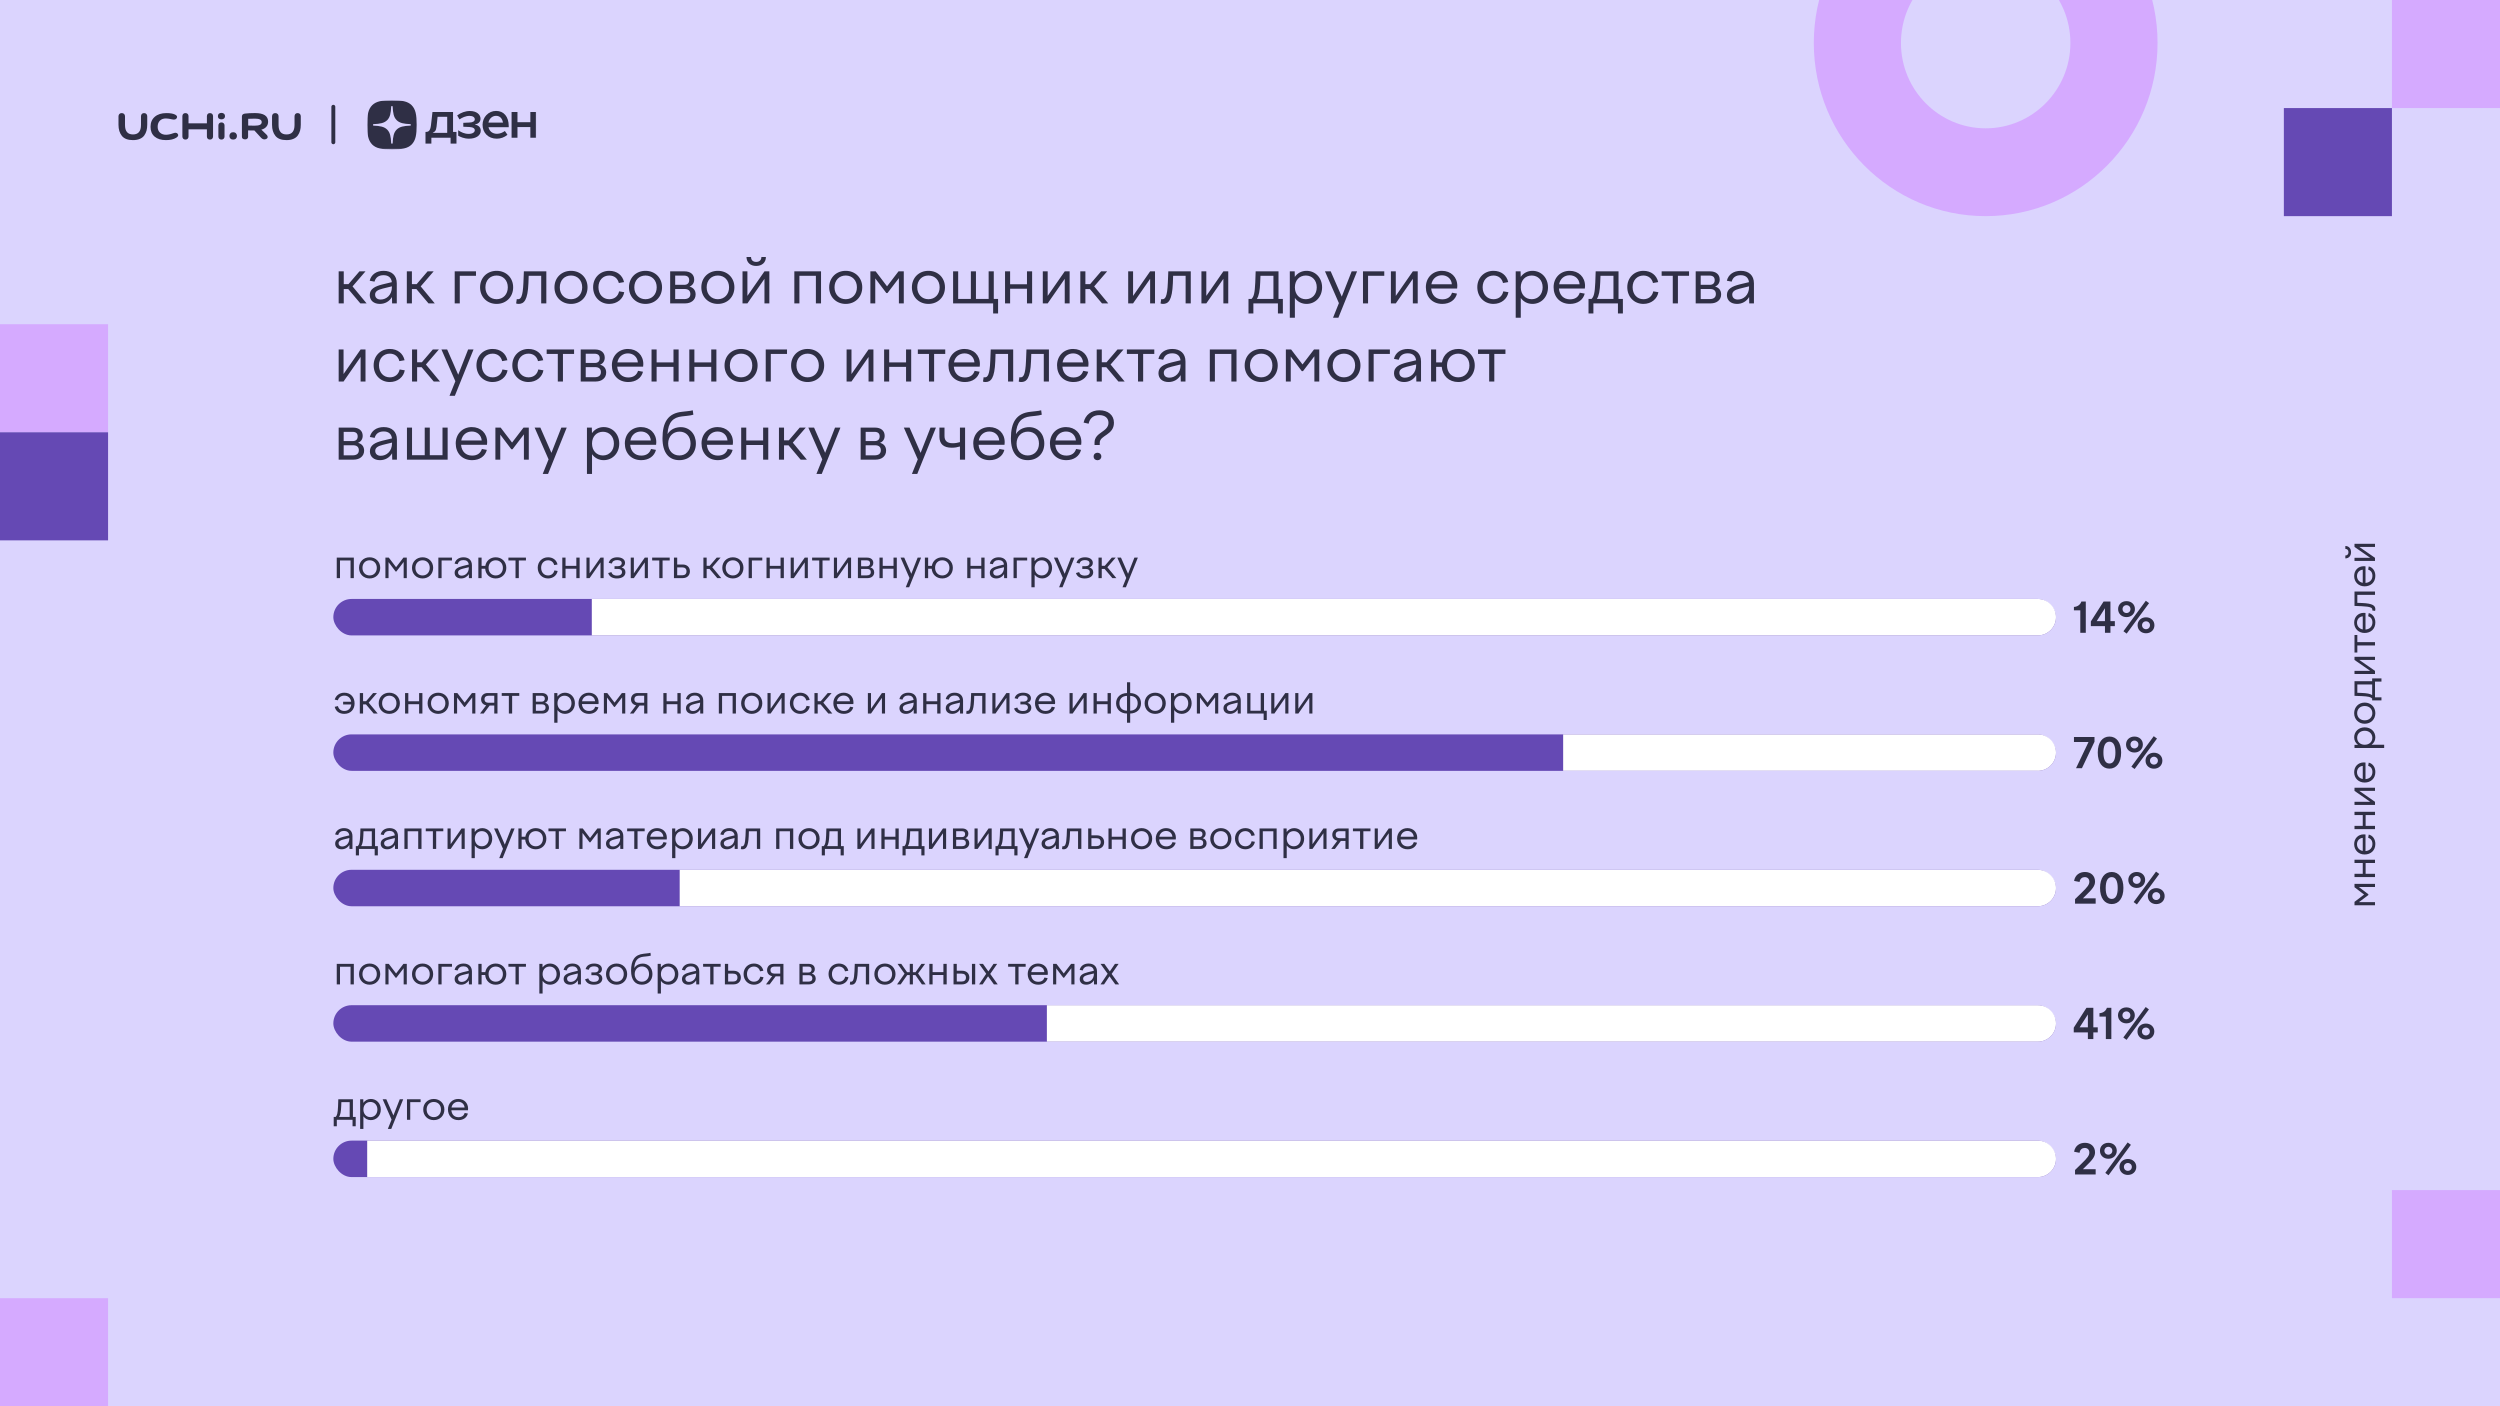 <?xml version="1.0" encoding="UTF-8"?> <svg xmlns="http://www.w3.org/2000/svg" width="1920" height="1080" viewBox="0 0 1920 1080" fill="none"><rect x="0" y="0" width="1920" height="1080" fill="#808080" stroke="none"/><g clip-path="url(#clip0_2314_11243)"><rect width="1920" height="1080" fill="#DBD4FE"></rect><path d="M260.1 208.4H264V218.2H267.65L276.05 208.4H280.7L270.75 219.95L281.55 233H276.75L267.45 222H264V233H260.1V208.4ZM301.131 233L301.031 228.1C299.081 231.45 295.731 233.4 291.731 233.4C287.081 233.4 283.981 230.8 283.981 226.6C283.981 221.85 287.931 219.9 293.831 218.4L300.931 216.7C300.531 213.1 298.131 211.35 294.581 211.35C290.981 211.35 288.531 212.95 287.631 216.3L283.931 215.6C285.081 210.85 289.081 208 294.631 208C300.831 208 304.731 211.5 304.731 217.6V233H301.131ZM288.081 226.25C288.081 228.5 289.631 230.05 292.331 230.05C296.731 230.05 300.981 226.65 300.981 220.45V219.9L293.881 221.65C290.131 222.6 288.081 223.8 288.081 226.25ZM312.444 208.4H316.344V218.2H319.994L328.394 208.4H333.044L323.094 219.95L333.894 233H329.094L319.794 222H316.344V233H312.444V208.4ZM349.211 233V208.4H365.561V211.8H353.111V233H349.211ZM381.397 208C388.747 208 394.097 213.35 394.097 220.65C394.097 228.05 388.747 233.4 381.397 233.4C374.047 233.4 368.697 228.05 368.697 220.65C368.697 213.35 374.047 208 381.397 208ZM381.397 211.6C376.347 211.6 372.797 215.3 372.797 220.65C372.797 226.05 376.347 229.8 381.397 229.8C386.447 229.8 389.997 226.05 389.997 220.65C389.997 215.3 386.447 211.6 381.397 211.6ZM396.884 229.7C397.134 229.75 397.384 229.8 397.784 229.8C399.884 229.8 401.534 228.2 401.984 217.1L402.334 208.4H419.584V233H415.634V211.8H406.034L405.834 217.5C405.284 230.6 402.484 233.4 398.284 233.4C397.484 233.4 397.034 233.3 396.384 233.05L396.884 229.7ZM438.526 208C445.876 208 451.226 213.35 451.226 220.65C451.226 228.05 445.876 233.4 438.526 233.4C431.176 233.4 425.826 228.05 425.826 220.65C425.826 213.35 431.176 208 438.526 208ZM438.526 211.6C433.476 211.6 429.926 215.3 429.926 220.65C429.926 226.05 433.476 229.8 438.526 229.8C443.576 229.8 447.126 226.05 447.126 220.65C447.126 215.3 443.576 211.6 438.526 211.6ZM455.513 220.55C455.513 213.3 460.813 208 467.913 208C473.913 208 478.113 211.45 479.263 216.65L475.263 217.35C474.413 213.85 471.763 211.6 467.913 211.6C463.113 211.6 459.613 215.2 459.613 220.55C459.613 226.05 463.063 229.8 467.913 229.8C472.063 229.8 474.713 227.35 475.463 223.75L479.413 224.4C478.513 229.55 474.013 233.4 467.913 233.4C460.763 233.4 455.513 227.95 455.513 220.55ZM495.752 208C503.102 208 508.452 213.35 508.452 220.65C508.452 228.05 503.102 233.4 495.752 233.4C488.402 233.4 483.052 228.05 483.052 220.65C483.052 213.35 488.402 208 495.752 208ZM495.752 211.6C490.702 211.6 487.152 215.3 487.152 220.65C487.152 226.05 490.702 229.8 495.752 229.8C500.802 229.8 504.352 226.05 504.352 220.65C504.352 215.3 500.802 211.6 495.752 211.6ZM514.69 233V208.4H525.79C530.19 208.4 533.14 210.75 533.14 214.7C533.14 217.3 531.79 219.2 529.54 220.1C532.49 220.85 534.24 222.95 534.24 226.1C534.24 230.55 530.59 233 526.29 233H514.69ZM525.24 211.65H518.54V218.75H525.49C527.94 218.75 529.29 217.45 529.29 215.15C529.29 212.8 527.89 211.65 525.24 211.65ZM525.39 229.7C528.54 229.7 530.19 228.35 530.19 225.8C530.19 223.3 528.64 221.95 525.74 221.95H518.54V229.7H525.39ZM551.319 208C558.669 208 564.019 213.35 564.019 220.65C564.019 228.05 558.669 233.4 551.319 233.4C543.969 233.4 538.619 228.05 538.619 220.65C538.619 213.35 543.969 208 551.319 208ZM551.319 211.6C546.269 211.6 542.719 215.3 542.719 220.65C542.719 226.05 546.269 229.8 551.319 229.8C556.369 229.8 559.919 226.05 559.919 220.65C559.919 215.3 556.369 211.6 551.319 211.6ZM580.756 201.15C583.056 201.15 584.706 199.95 584.756 197.4H588.206C588.206 201.65 585.156 204.25 580.756 204.25C576.356 204.25 573.356 201.65 573.306 197.4H576.806C576.806 199.95 578.506 201.15 580.756 201.15ZM570.256 233V208.4H574.006V227.25L587.106 208.4H590.856V233H587.106V214.15L574.006 233H570.256ZM610.051 233V208.4H630.551V233H626.601V211.8H613.951V233H610.051ZM649.512 208C656.862 208 662.212 213.35 662.212 220.65C662.212 228.05 656.862 233.4 649.512 233.4C642.162 233.4 636.812 228.05 636.812 220.65C636.812 213.35 642.162 208 649.512 208ZM649.512 211.6C644.462 211.6 640.912 215.3 640.912 220.65C640.912 226.05 644.462 229.8 649.512 229.8C654.562 229.8 658.112 226.05 658.112 220.65C658.112 215.3 654.562 211.6 649.512 211.6ZM668.45 233V208.4H672.5L681.25 219.9L690.05 208.4H694.1V233H690.35V213.6L681.6 225.05H680.7L672.2 213.8V233H668.45ZM713.038 208C720.388 208 725.737 213.35 725.737 220.65C725.737 228.05 720.388 233.4 713.038 233.4C705.688 233.4 700.338 228.05 700.338 220.65C700.338 213.35 705.688 208 713.038 208ZM713.038 211.6C707.988 211.6 704.438 215.3 704.438 220.65C704.438 226.05 707.988 229.8 713.038 229.8C718.088 229.8 721.638 226.05 721.638 220.65C721.638 215.3 718.088 211.6 713.038 211.6ZM731.975 233V208.4H735.875V229.6H745.625V208.4H749.525V229.6H759.275V208.4H763.225V229.6H766.525V240.75H762.725V233H731.975ZM771.868 233V208.4H775.768V218.3H788.718V208.4H792.668V233H788.718V221.75H775.768V233H771.868ZM800.871 233V208.4H804.621V227.25L817.721 208.4H821.471V233H817.721V214.15L804.621 233H800.871ZM829.68 208.4H833.58V218.2H837.23L845.63 208.4H850.28L840.33 219.95L851.13 233H846.33L837.03 222H833.58V233H829.68V208.4ZM866.448 233V208.4H870.198V227.25L883.298 208.4H887.048V233H883.298V214.15L870.198 233H866.448ZM891.806 229.7C892.056 229.75 892.306 229.8 892.706 229.8C894.806 229.8 896.456 228.2 896.906 217.1L897.256 208.4H914.506V233H910.556V211.8H900.956L900.756 217.5C900.206 230.6 897.406 233.4 893.206 233.4C892.406 233.4 891.956 233.3 891.306 233.05L891.806 229.7ZM922.698 233V208.4H926.448V227.25L939.548 208.4H943.298V233H939.548V214.15L926.448 233H922.698ZM958.843 240.75V229.6H961.143C962.893 227.9 963.693 225.3 964.043 216.9L964.343 208.4H981.893V229.6H985.243V240.75H981.443V233H962.593V240.75H958.843ZM967.843 216.75C967.593 223.25 966.843 227.25 965.243 229.6H977.993V211.8H968.043L967.843 216.75ZM990.569 208.4H994.319L994.419 212.65C996.469 209.75 999.619 208 1003.42 208C1010.22 208 1015.37 213.35 1015.37 220.65C1015.37 228.05 1010.22 233.4 1003.42 233.4C999.669 233.4 996.519 231.7 994.469 228.85V244H990.569V208.4ZM1002.87 211.6C997.919 211.6 994.469 215.3 994.469 220.65C994.469 226.05 997.919 229.8 1002.87 229.8C1007.77 229.8 1011.27 226.05 1011.27 220.65C1011.27 215.3 1007.77 211.6 1002.87 211.6ZM1017.58 208.4H1021.98L1030.48 227.8L1038.08 208.4H1042.23L1027.88 244H1023.78L1028.28 232.8L1017.58 208.4ZM1046.77 233V208.4H1063.12V211.8H1050.67V233H1046.77ZM1068.21 233V208.4H1071.96V227.25L1085.06 208.4H1088.81V233H1085.06V214.15L1071.96 233H1068.21ZM1107.66 233.4C1099.96 233.4 1095.06 228 1095.06 220.55C1095.06 213.3 1100.26 208 1107.41 208C1114.31 208 1119.21 212.75 1119.21 219.6C1119.21 220.2 1119.11 220.95 1119.06 221.6H1099.16C1099.61 226.8 1102.86 229.9 1107.66 229.9C1111.76 229.9 1114.16 227.95 1115.16 224.8L1118.96 225.5C1117.76 230.35 1113.46 233.4 1107.66 233.4ZM1107.41 211.4C1103.46 211.4 1100.11 213.9 1099.31 218.3H1115.01C1114.71 214.2 1111.56 211.4 1107.41 211.4ZM1134.57 220.55C1134.57 213.3 1139.87 208 1146.97 208C1152.97 208 1157.17 211.45 1158.32 216.65L1154.32 217.35C1153.47 213.85 1150.82 211.6 1146.97 211.6C1142.17 211.6 1138.67 215.2 1138.67 220.55C1138.67 226.05 1142.12 229.8 1146.97 229.8C1151.12 229.8 1153.77 227.35 1154.52 223.75L1158.47 224.4C1157.57 229.55 1153.07 233.4 1146.97 233.4C1139.82 233.4 1134.57 227.95 1134.57 220.55ZM1164.06 208.4H1167.81L1167.91 212.65C1169.96 209.75 1173.11 208 1176.91 208C1183.71 208 1188.86 213.35 1188.86 220.65C1188.86 228.05 1183.71 233.4 1176.91 233.4C1173.16 233.4 1170.01 231.7 1167.96 228.85V244H1164.06V208.4ZM1176.36 211.6C1171.41 211.6 1167.96 215.3 1167.96 220.65C1167.96 226.05 1171.41 229.8 1176.36 229.8C1181.26 229.8 1184.76 226.05 1184.76 220.65C1184.76 215.3 1181.26 211.6 1176.36 211.6ZM1205.76 233.4C1198.06 233.4 1193.16 228 1193.16 220.55C1193.16 213.3 1198.36 208 1205.51 208C1212.41 208 1217.31 212.75 1217.31 219.6C1217.31 220.2 1217.21 220.95 1217.16 221.6H1197.26C1197.71 226.8 1200.96 229.9 1205.76 229.9C1209.86 229.9 1212.26 227.95 1213.26 224.8L1217.06 225.5C1215.86 230.35 1211.56 233.4 1205.76 233.4ZM1205.51 211.4C1201.56 211.4 1198.21 213.9 1197.41 218.3H1213.11C1212.81 214.2 1209.66 211.4 1205.51 211.4ZM1219.98 240.75V229.6H1222.28C1224.03 227.9 1224.83 225.3 1225.18 216.9L1225.48 208.4H1243.03V229.6H1246.38V240.75H1242.58V233H1223.73V240.75H1219.98ZM1228.98 216.75C1228.73 223.25 1227.98 227.25 1226.38 229.6H1239.13V211.8H1229.18L1228.98 216.75ZM1249.75 220.55C1249.75 213.3 1255.05 208 1262.15 208C1268.15 208 1272.35 211.45 1273.5 216.65L1269.5 217.35C1268.65 213.85 1266 211.6 1262.15 211.6C1257.35 211.6 1253.85 215.2 1253.85 220.55C1253.85 226.05 1257.3 229.8 1262.15 229.8C1266.3 229.8 1268.95 227.35 1269.7 223.75L1273.65 224.4C1272.75 229.55 1268.25 233.4 1262.15 233.4C1255 233.4 1249.75 227.95 1249.75 220.55ZM1284.69 233V211.8H1276.14V208.4H1297.19V211.8H1288.64V233H1284.69ZM1302.29 233V208.4H1313.39C1317.79 208.4 1320.74 210.75 1320.74 214.7C1320.74 217.3 1319.39 219.2 1317.14 220.1C1320.09 220.85 1321.84 222.95 1321.84 226.1C1321.84 230.55 1318.19 233 1313.89 233H1302.29ZM1312.84 211.65H1306.14V218.75H1313.09C1315.54 218.75 1316.89 217.45 1316.89 215.15C1316.89 212.8 1315.49 211.65 1312.84 211.65ZM1312.99 229.7C1316.14 229.7 1317.79 228.35 1317.79 225.8C1317.79 223.3 1316.24 221.95 1313.34 221.95H1306.14V229.7H1312.99ZM1343.42 233L1343.32 228.1C1341.37 231.45 1338.02 233.4 1334.02 233.4C1329.37 233.4 1326.27 230.8 1326.27 226.6C1326.27 221.85 1330.22 219.9 1336.12 218.4L1343.22 216.7C1342.82 213.1 1340.42 211.35 1336.87 211.35C1333.27 211.35 1330.82 212.95 1329.92 216.3L1326.22 215.6C1327.37 210.85 1331.37 208 1336.92 208C1343.12 208 1347.02 211.5 1347.02 217.6V233H1343.42ZM1330.37 226.25C1330.37 228.5 1331.92 230.05 1334.62 230.05C1339.02 230.05 1343.27 226.65 1343.27 220.45V219.9L1336.17 221.65C1332.42 222.6 1330.37 223.8 1330.37 226.25ZM260.1 293V268.4H263.85V287.25L276.95 268.4H280.7V293H276.95V274.15L263.85 293H260.1ZM286.959 280.55C286.959 273.3 292.259 268 299.359 268C305.359 268 309.559 271.45 310.709 276.65L306.709 277.35C305.859 273.85 303.209 271.6 299.359 271.6C294.559 271.6 291.059 275.2 291.059 280.55C291.059 286.05 294.509 289.8 299.359 289.8C303.509 289.8 306.159 287.35 306.909 283.75L310.859 284.4C309.959 289.55 305.459 293.4 299.359 293.4C292.209 293.4 286.959 287.95 286.959 280.55ZM316.448 268.4H320.348V278.2H323.998L332.398 268.4H337.048L327.098 279.95L337.898 293H333.098L323.798 282H320.348V293H316.448V268.4ZM339.017 268.4H343.417L351.917 287.8L359.517 268.4H363.667L349.317 304H345.217L349.717 292.8L339.017 268.4ZM365.914 280.55C365.914 273.3 371.214 268 378.314 268C384.314 268 388.514 271.45 389.664 276.65L385.664 277.35C384.814 273.85 382.164 271.6 378.314 271.6C373.514 271.6 370.014 275.2 370.014 280.55C370.014 286.05 373.464 289.8 378.314 289.8C382.464 289.8 385.114 287.35 385.864 283.75L389.814 284.4C388.914 289.55 384.414 293.4 378.314 293.4C371.164 293.4 365.914 287.95 365.914 280.55ZM393.453 280.55C393.453 273.3 398.753 268 405.853 268C411.853 268 416.053 271.45 417.203 276.65L413.203 277.35C412.353 273.85 409.703 271.6 405.853 271.6C401.053 271.6 397.553 275.2 397.553 280.55C397.553 286.05 401.003 289.8 405.853 289.8C410.003 289.8 412.653 287.35 413.403 283.75L417.353 284.4C416.453 289.55 411.953 293.4 405.853 293.4C398.703 293.4 393.453 287.95 393.453 280.55ZM428.392 293V271.8H419.842V268.4H440.892V271.8H432.342V293H428.392ZM445.989 293V268.4H457.089C461.489 268.4 464.439 270.75 464.439 274.7C464.439 277.3 463.089 279.2 460.839 280.1C463.789 280.85 465.539 282.95 465.539 286.1C465.539 290.55 461.889 293 457.589 293H445.989ZM456.539 271.65H449.839V278.75H456.789C459.239 278.75 460.589 277.45 460.589 275.15C460.589 272.8 459.189 271.65 456.539 271.65ZM456.689 289.7C459.839 289.7 461.489 288.35 461.489 285.8C461.489 283.3 459.939 281.95 457.039 281.95H449.839V289.7H456.689ZM482.518 293.4C474.818 293.4 469.918 288 469.918 280.55C469.918 273.3 475.118 268 482.268 268C489.168 268 494.068 272.75 494.068 279.6C494.068 280.2 493.968 280.95 493.918 281.6H474.018C474.468 286.8 477.718 289.9 482.518 289.9C486.618 289.9 489.018 287.95 490.018 284.8L493.818 285.5C492.618 290.35 488.318 293.4 482.518 293.4ZM482.268 271.4C478.318 271.4 474.968 273.9 474.168 278.3H489.868C489.568 274.2 486.418 271.4 482.268 271.4ZM500.383 293V268.4H504.283V278.3H517.233V268.4H521.183V293H517.233V281.75H504.283V293H500.383ZM529.387 293V268.4H533.287V278.3H546.237V268.4H550.187V293H546.237V281.75H533.287V293H529.387ZM569.141 268C576.491 268 581.841 273.35 581.841 280.65C581.841 288.05 576.491 293.4 569.141 293.4C561.791 293.4 556.441 288.05 556.441 280.65C556.441 273.35 561.791 268 569.141 268ZM569.141 271.6C564.091 271.6 560.541 275.3 560.541 280.65C560.541 286.05 564.091 289.8 569.141 289.8C574.191 289.8 577.741 286.05 577.741 280.65C577.741 275.3 574.191 271.6 569.141 271.6ZM588.079 293V268.4H604.429V271.8H591.979V293H588.079ZM620.264 268C627.614 268 632.964 273.35 632.964 280.65C632.964 288.05 627.614 293.4 620.264 293.4C612.914 293.4 607.564 288.05 607.564 280.65C607.564 273.35 612.914 268 620.264 268ZM620.264 271.6C615.214 271.6 611.664 275.3 611.664 280.65C611.664 286.05 615.214 289.8 620.264 289.8C625.314 289.8 628.864 286.05 628.864 280.65C628.864 275.3 625.314 271.6 620.264 271.6ZM650.188 293V268.4H653.938V287.25L667.038 268.4H670.788V293H667.038V274.15L653.938 293H650.188ZM678.996 293V268.4H682.896V278.3H695.846V268.4H699.796V293H695.846V281.75H682.896V293H678.996ZM713.45 293V271.8H704.9V268.4H725.95V271.8H717.4V293H713.45ZM741.014 293.4C733.314 293.4 728.414 288 728.414 280.55C728.414 273.3 733.614 268 740.764 268C747.664 268 752.564 272.75 752.564 279.6C752.564 280.2 752.464 280.95 752.414 281.6H732.514C732.964 286.8 736.214 289.9 741.014 289.9C745.114 289.9 747.514 287.95 748.514 284.8L752.314 285.5C751.114 290.35 746.814 293.4 741.014 293.4ZM740.764 271.4C736.814 271.4 733.464 273.9 732.664 278.3H748.364C748.064 274.2 744.914 271.4 740.764 271.4ZM755.429 289.7C755.679 289.75 755.929 289.8 756.329 289.8C758.429 289.8 760.079 288.2 760.529 277.1L760.879 268.4H778.129V293H774.179V271.8H764.579L764.379 277.5C763.829 290.6 761.029 293.4 756.829 293.4C756.029 293.4 755.579 293.3 754.929 293.05L755.429 289.7ZM782.871 289.7C783.121 289.75 783.371 289.8 783.771 289.8C785.871 289.8 787.521 288.2 787.971 277.1L788.321 268.4H805.571V293H801.621V271.8H792.021L791.821 277.5C791.271 290.6 788.471 293.4 784.271 293.4C783.471 293.4 783.021 293.3 782.371 293.05L782.871 289.7ZM824.412 293.4C816.712 293.4 811.812 288 811.812 280.55C811.812 273.3 817.012 268 824.162 268C831.062 268 835.962 272.75 835.962 279.6C835.962 280.2 835.862 280.95 835.812 281.6H815.912C816.362 286.8 819.612 289.9 824.412 289.9C828.512 289.9 830.912 287.95 831.912 284.8L835.712 285.5C834.512 290.35 830.212 293.4 824.412 293.4ZM824.162 271.4C820.212 271.4 816.862 273.9 816.062 278.3H831.762C831.462 274.2 828.312 271.4 824.162 271.4ZM842.278 268.4H846.178V278.2H849.828L858.228 268.4H862.878L852.928 279.95L863.728 293H858.928L849.628 282H846.178V293H842.278V268.4ZM873.997 293V271.8H865.447V268.4H886.497V271.8H877.947V293H873.997ZM906.844 293L906.744 288.1C904.794 291.45 901.444 293.4 897.444 293.4C892.794 293.4 889.694 290.8 889.694 286.6C889.694 281.85 893.644 279.9 899.544 278.4L906.644 276.7C906.244 273.1 903.844 271.35 900.294 271.35C896.694 271.35 894.244 272.95 893.344 276.3L889.644 275.6C890.794 270.85 894.794 268 900.344 268C906.544 268 910.444 271.5 910.444 277.6V293H906.844ZM893.794 286.25C893.794 288.5 895.344 290.05 898.044 290.05C902.444 290.05 906.694 286.65 906.694 280.45V279.9L899.594 281.65C895.844 282.6 893.794 283.8 893.794 286.25ZM929.143 293V268.4H949.643V293H945.693V271.8H933.043V293H929.143ZM968.604 268C975.954 268 981.304 273.35 981.304 280.65C981.304 288.05 975.954 293.4 968.604 293.4C961.254 293.4 955.904 288.05 955.904 280.65C955.904 273.35 961.254 268 968.604 268ZM968.604 271.6C963.554 271.6 960.004 275.3 960.004 280.65C960.004 286.05 963.554 289.8 968.604 289.8C973.654 289.8 977.204 286.05 977.204 280.65C977.204 275.3 973.654 271.6 968.604 271.6ZM987.541 293V268.4H991.591L1000.34 279.9L1009.14 268.4H1013.19V293H1009.44V273.6L1000.69 285.05H999.791L991.291 273.8V293H987.541ZM1032.13 268C1039.48 268 1044.83 273.35 1044.83 280.65C1044.83 288.05 1039.48 293.4 1032.13 293.4C1024.78 293.4 1019.43 288.05 1019.43 280.65C1019.43 273.35 1024.78 268 1032.13 268ZM1032.13 271.6C1027.08 271.6 1023.53 275.3 1023.53 280.65C1023.53 286.05 1027.08 289.8 1032.13 289.8C1037.18 289.8 1040.73 286.05 1040.73 280.65C1040.73 275.3 1037.18 271.6 1032.13 271.6ZM1051.07 293V268.4H1067.42V271.8H1054.97V293H1051.07ZM1087.75 293L1087.65 288.1C1085.7 291.45 1082.35 293.4 1078.35 293.4C1073.7 293.4 1070.6 290.8 1070.6 286.6C1070.6 281.85 1074.55 279.9 1080.45 278.4L1087.55 276.7C1087.15 273.1 1084.75 271.35 1081.2 271.35C1077.6 271.35 1075.15 272.95 1074.25 276.3L1070.55 275.6C1071.7 270.85 1075.7 268 1081.25 268C1087.45 268 1091.35 271.5 1091.35 277.6V293H1087.75ZM1074.7 286.25C1074.7 288.5 1076.25 290.05 1078.95 290.05C1083.35 290.05 1087.6 286.65 1087.6 280.45V279.9L1080.5 281.65C1076.75 282.6 1074.7 283.8 1074.7 286.25ZM1099.06 293V268.4H1102.96V278.3H1107.41C1108.41 272.25 1113.36 268 1119.91 268C1127.26 268 1132.61 273.35 1132.61 280.65C1132.61 288.05 1127.26 293.4 1119.91 293.4C1112.91 293.4 1107.76 288.6 1107.26 281.75H1102.96V293H1099.06ZM1119.91 271.6C1114.86 271.6 1111.31 275.3 1111.31 280.65C1111.31 286.05 1114.86 289.8 1119.91 289.8C1124.96 289.8 1128.51 286.05 1128.51 280.65C1128.51 275.3 1124.96 271.6 1119.91 271.6ZM1143.68 293V271.8H1135.13V268.4H1156.18V271.8H1147.63V293H1143.68ZM260.1 353V328.4H271.2C275.6 328.4 278.55 330.75 278.55 334.7C278.55 337.3 277.2 339.2 274.95 340.1C277.9 340.85 279.65 342.95 279.65 346.1C279.65 350.55 276 353 271.7 353H260.1ZM270.65 331.65H263.95V338.75H270.9C273.35 338.75 274.7 337.45 274.7 335.15C274.7 332.8 273.3 331.65 270.65 331.65ZM270.8 349.7C273.95 349.7 275.6 348.35 275.6 345.8C275.6 343.3 274.05 341.95 271.15 341.95H263.95V349.7H270.8ZM301.229 353L301.129 348.1C299.179 351.45 295.829 353.4 291.829 353.4C287.179 353.4 284.079 350.8 284.079 346.6C284.079 341.85 288.029 339.9 293.929 338.4L301.029 336.7C300.629 333.1 298.229 331.35 294.679 331.35C291.079 331.35 288.629 332.95 287.729 336.3L284.029 335.6C285.179 330.85 289.179 328 294.729 328C300.929 328 304.829 331.5 304.829 337.6V353H301.229ZM288.179 346.25C288.179 348.5 289.729 350.05 292.429 350.05C296.829 350.05 301.079 346.65 301.079 340.45V339.9L293.979 341.65C290.229 342.6 288.179 343.8 288.179 346.25ZM312.541 353V328.4H316.441V349.6H326.191V328.4H330.091V349.6H339.841V328.4H343.791V353H312.541ZM362.596 353.4C354.896 353.4 349.996 348 349.996 340.55C349.996 333.3 355.196 328 362.346 328C369.246 328 374.146 332.75 374.146 339.6C374.146 340.2 374.046 340.95 373.996 341.6H354.096C354.546 346.8 357.796 349.9 362.596 349.9C366.696 349.9 369.096 347.95 370.096 344.8L373.896 345.5C372.696 350.35 368.396 353.4 362.596 353.4ZM362.346 331.4C358.396 331.4 355.046 333.9 354.246 338.3H369.946C369.646 334.2 366.496 331.4 362.346 331.4ZM380.461 353V328.4H384.511L393.261 339.9L402.061 328.4H406.111V353H402.361V333.6L393.611 345.05H392.711L384.211 333.8V353H380.461ZM410.599 328.4H414.999L423.499 347.8L431.099 328.4H435.249L420.899 364H416.799L421.299 352.8L410.599 328.4ZM450.774 328.4H454.524L454.624 332.65C456.674 329.75 459.824 328 463.624 328C470.424 328 475.574 333.35 475.574 340.65C475.574 348.05 470.424 353.4 463.624 353.4C459.874 353.4 456.724 351.7 454.674 348.85V364H450.774V328.4ZM463.074 331.6C458.124 331.6 454.674 335.3 454.674 340.65C454.674 346.05 458.124 349.8 463.074 349.8C467.974 349.8 471.474 346.05 471.474 340.65C471.474 335.3 467.974 331.6 463.074 331.6ZM492.479 353.4C484.779 353.4 479.879 348 479.879 340.55C479.879 333.3 485.079 328 492.229 328C499.129 328 504.029 332.75 504.029 339.6C504.029 340.2 503.929 340.95 503.879 341.6H483.979C484.429 346.8 487.679 349.9 492.479 349.9C496.579 349.9 498.979 347.95 499.979 344.8L503.779 345.5C502.579 350.35 498.279 353.4 492.479 353.4ZM492.229 331.4C488.279 331.4 484.929 333.9 484.129 338.3H499.829C499.529 334.2 496.379 331.4 492.229 331.4ZM521.744 353.4C513.744 353.4 508.794 347.75 508.794 336.65C508.794 324.25 513.044 317.35 523.844 316.25L527.794 315.8C529.644 315.65 530.644 315.45 532.044 315.1L532.494 318.5C531.094 318.95 529.394 319.15 527.794 319.35L523.694 319.8C517.094 320.55 513.194 324 512.644 333.4C515.194 329.25 519.444 328.05 522.844 328.05C529.494 328.05 534.444 333.2 534.444 340.65C534.444 348.1 529.394 353.4 521.744 353.4ZM521.894 331.5C516.744 331.5 513.144 335.3 513.144 340.65C513.144 346.05 516.694 349.8 521.744 349.8C526.794 349.8 530.344 346.05 530.344 340.65C530.344 335.3 527.044 331.5 521.894 331.5ZM551.365 353.4C543.665 353.4 538.765 348 538.765 340.55C538.765 333.3 543.965 328 551.115 328C558.015 328 562.915 332.75 562.915 339.6C562.915 340.2 562.815 340.95 562.765 341.6H542.865C543.315 346.8 546.565 349.9 551.365 349.9C555.465 349.9 557.865 347.95 558.865 344.8L562.665 345.5C561.465 350.35 557.165 353.4 551.365 353.4ZM551.115 331.4C547.165 331.4 543.815 333.9 543.015 338.3H558.715C558.415 334.2 555.265 331.4 551.115 331.4ZM569.231 353V328.4H573.131V338.3H586.081V328.4H590.031V353H586.081V341.75H573.131V353H569.231ZM598.235 328.4H602.135V338.2H605.785L614.185 328.4H618.835L608.885 339.95L619.685 353H614.885L605.585 342H602.135V353H598.235V328.4ZM620.804 328.4H625.204L633.704 347.8L641.304 328.4H645.454L631.104 364H627.004L631.504 352.8L620.804 328.4ZM660.979 353V328.4H672.079C676.479 328.4 679.429 330.75 679.429 334.7C679.429 337.3 678.079 339.2 675.829 340.1C678.779 340.85 680.529 342.95 680.529 346.1C680.529 350.55 676.879 353 672.579 353H660.979ZM671.529 331.65H664.829V338.75H671.779C674.229 338.75 675.579 337.45 675.579 335.15C675.579 332.8 674.179 331.65 671.529 331.65ZM671.679 349.7C674.829 349.7 676.479 348.35 676.479 345.8C676.479 343.3 674.929 341.95 672.029 341.95H664.829V349.7H671.679ZM694.144 328.4H698.544L707.044 347.8L714.644 328.4H718.794L704.444 364H700.344L704.844 352.8L694.144 328.4ZM730.932 343.85C724.582 343.85 721.482 340.85 721.482 335.45V328.4H725.382V334.95C725.382 338.6 727.532 340.4 731.582 340.4C733.782 340.4 735.332 340.1 737.232 339.55V328.4H741.182V353H737.232V342.9C735.182 343.5 733.382 343.85 730.932 343.85ZM760.057 353.4C752.357 353.4 747.457 348 747.457 340.55C747.457 333.3 752.657 328 759.807 328C766.707 328 771.607 332.75 771.607 339.6C771.607 340.2 771.507 340.95 771.457 341.6H751.557C752.007 346.8 755.257 349.9 760.057 349.9C764.157 349.9 766.557 347.95 767.557 344.8L771.357 345.5C770.157 350.35 765.857 353.4 760.057 353.4ZM759.807 331.4C755.857 331.4 752.507 333.9 751.707 338.3H767.407C767.107 334.2 763.957 331.4 759.807 331.4ZM789.322 353.4C781.322 353.4 776.372 347.75 776.372 336.65C776.372 324.25 780.622 317.35 791.422 316.25L795.372 315.8C797.222 315.65 798.222 315.45 799.622 315.1L800.072 318.5C798.672 318.95 796.972 319.15 795.372 319.35L791.272 319.8C784.672 320.55 780.772 324 780.222 333.4C782.772 329.25 787.022 328.05 790.422 328.05C797.072 328.05 802.022 333.2 802.022 340.65C802.022 348.1 796.972 353.4 789.322 353.4ZM789.472 331.5C784.322 331.5 780.722 335.3 780.722 340.65C780.722 346.05 784.272 349.8 789.322 349.8C794.372 349.8 797.922 346.05 797.922 340.65C797.922 335.3 794.622 331.5 789.472 331.5ZM818.943 353.4C811.243 353.4 806.343 348 806.343 340.55C806.343 333.3 811.543 328 818.693 328C825.593 328 830.493 332.75 830.493 339.6C830.493 340.2 830.393 340.95 830.343 341.6H810.443C810.893 346.8 814.143 349.9 818.943 349.9C823.043 349.9 825.443 347.95 826.443 344.8L830.243 345.5C829.043 350.35 824.743 353.4 818.943 353.4ZM818.693 331.4C814.743 331.4 811.393 333.9 810.593 338.3H826.293C825.993 334.2 822.843 331.4 818.693 331.4ZM844.406 315.1C850.806 315.1 855.506 318.65 855.506 324.65C855.506 334.25 844.606 334.15 844.606 340.05V341.75H840.606V339.9C840.606 331.8 851.306 331.9 851.306 324.7C851.306 320.9 848.406 318.8 844.256 318.8C839.806 318.8 836.956 321.15 836.056 325.4L832.206 324.55C833.556 318.5 838.156 315.1 844.406 315.1ZM842.856 353.45C841.156 353.45 839.906 352.3 839.906 350.55C839.906 348.85 841.156 347.7 842.856 347.7C844.606 347.7 845.806 348.85 845.806 350.55C845.806 352.3 844.606 353.45 842.856 353.45Z" fill="#2F2F45"></path><rect x="256" y="460" width="1323" height="28" rx="14" fill="#6549B4"></rect><path d="M454.5 460H1565C1572.73 460 1579 466.268 1579 474C1579 481.732 1572.73 488 1565 488H454.5V460Z" fill="white"></path><path d="M258.624 444V428.256H271.744V444H269.216V430.432H261.12V444H258.624ZM283.879 428C288.583 428 292.007 431.424 292.007 436.096C292.007 440.832 288.583 444.256 283.879 444.256C279.175 444.256 275.751 440.832 275.751 436.096C275.751 431.424 279.175 428 283.879 428ZM283.879 430.304C280.647 430.304 278.375 432.672 278.375 436.096C278.375 439.552 280.647 441.952 283.879 441.952C287.111 441.952 289.383 439.552 289.383 436.096C289.383 432.672 287.111 430.304 283.879 430.304ZM295.999 444V428.256H298.591L304.191 435.616L309.823 428.256H312.415V444H310.015V431.584L304.415 438.912H303.839L298.399 431.712V444H295.999ZM324.535 428C329.239 428 332.663 431.424 332.663 436.096C332.663 440.832 329.239 444.256 324.535 444.256C319.831 444.256 316.407 440.832 316.407 436.096C316.407 431.424 319.831 428 324.535 428ZM324.535 430.304C321.303 430.304 319.031 432.672 319.031 436.096C319.031 439.552 321.303 441.952 324.535 441.952C327.767 441.952 330.039 439.552 330.039 436.096C330.039 432.672 327.767 430.304 324.535 430.304ZM336.655 444V428.256H347.119V430.432H339.151V444H336.655ZM360.134 444L360.07 440.864C358.822 443.008 356.678 444.256 354.118 444.256C351.142 444.256 349.158 442.592 349.158 439.904C349.158 436.864 351.686 435.616 355.462 434.656L360.006 433.568C359.75 431.264 358.214 430.144 355.942 430.144C353.638 430.144 352.07 431.168 351.494 433.312L349.126 432.864C349.862 429.824 352.422 428 355.974 428C359.942 428 362.438 430.24 362.438 434.144V444H360.134ZM351.782 439.68C351.782 441.12 352.774 442.112 354.502 442.112C357.318 442.112 360.038 439.936 360.038 435.968V435.616L355.494 436.736C353.094 437.344 351.782 438.112 351.782 439.68ZM367.374 444V428.256H369.87V434.592H372.718C373.358 430.72 376.526 428 380.718 428C385.422 428 388.846 431.424 388.846 436.096C388.846 440.832 385.422 444.256 380.718 444.256C376.238 444.256 372.942 441.184 372.622 436.8H369.87V444H367.374ZM380.718 430.304C377.486 430.304 375.214 432.672 375.214 436.096C375.214 439.552 377.486 441.952 380.718 441.952C383.95 441.952 386.222 439.552 386.222 436.096C386.222 432.672 383.95 430.304 380.718 430.304ZM395.925 444V430.432H390.453V428.256H403.925V430.432H398.453V444H395.925ZM412.97 436.032C412.97 431.392 416.362 428 420.906 428C424.746 428 427.434 430.208 428.17 433.536L425.61 433.984C425.066 431.744 423.37 430.304 420.906 430.304C417.834 430.304 415.594 432.608 415.594 436.032C415.594 439.552 417.802 441.952 420.906 441.952C423.562 441.952 425.258 440.384 425.738 438.08L428.266 438.496C427.69 441.792 424.81 444.256 420.906 444.256C416.33 444.256 412.97 440.768 412.97 436.032ZM431.843 444V428.256H434.339V434.592H442.627V428.256H445.155V444H442.627V436.8H434.339V444H431.843ZM450.405 444V428.256H452.805V440.32L461.189 428.256H463.589V444H461.189V431.936L452.805 444H450.405ZM473.771 444.256C470.283 444.256 467.915 442.784 467.083 440.096L469.547 439.36C470.123 441.376 471.851 442.08 473.803 442.08C476.075 442.08 477.707 441.216 477.707 439.36C477.707 437.728 476.395 436.96 474.763 436.96H471.947V434.816H474.699C476.267 434.816 477.483 433.984 477.483 432.512C477.483 431.008 476.267 430.144 473.963 430.144C471.691 430.144 470.315 431.072 469.867 432.8L467.499 432.256C468.203 429.6 470.539 428 474.059 428C477.739 428 480.043 429.728 480.043 432.32C480.043 433.92 479.083 435.168 477.355 435.776C479.211 436.256 480.331 437.568 480.331 439.488C480.331 442.72 477.355 444.256 473.771 444.256ZM484.405 444V428.256H486.805V440.32L495.189 428.256H497.589V444H495.189V431.936L486.805 444H484.405ZM506.331 444V430.432H500.859V428.256H514.331V430.432H508.859V444H506.331ZM517.593 444V428.256H520.089V433.536H524.313C527.641 433.536 529.849 435.616 529.849 438.784C529.849 441.92 527.641 444 524.313 444H517.593ZM523.865 435.744H520.089V441.824H523.865C526.073 441.824 527.225 440.736 527.225 438.784C527.225 436.8 526.073 435.744 523.865 435.744ZM540.218 428.256H542.714V434.528H545.05L550.426 428.256H553.402L547.034 435.648L553.946 444H550.874L544.922 436.96H542.714V444H540.218V428.256ZM562.848 428C567.552 428 570.976 431.424 570.976 436.096C570.976 440.832 567.552 444.256 562.848 444.256C558.144 444.256 554.72 440.832 554.72 436.096C554.72 431.424 558.144 428 562.848 428ZM562.848 430.304C559.616 430.304 557.344 432.672 557.344 436.096C557.344 439.552 559.616 441.952 562.848 441.952C566.08 441.952 568.352 439.552 568.352 436.096C568.352 432.672 566.08 430.304 562.848 430.304ZM574.968 444V428.256H585.432V430.432H577.464V444H574.968ZM588.687 444V428.256H591.183V434.592H599.471V428.256H601.999V444H599.471V436.8H591.183V444H588.687ZM607.249 444V428.256H609.649V440.32L618.033 428.256H620.433V444H618.033V431.936L609.649 444H607.249ZM629.175 444V430.432H623.703V428.256H637.175V430.432H631.703V444H629.175ZM640.437 444V428.256H642.837V440.32L651.221 428.256H653.621V444H651.221V431.936L642.837 444H640.437ZM658.874 444V428.256H665.978C668.794 428.256 670.682 429.76 670.682 432.288C670.682 433.952 669.818 435.168 668.378 435.744C670.266 436.224 671.386 437.568 671.386 439.584C671.386 442.432 669.05 444 666.298 444H658.874ZM665.626 430.336H661.338V434.88H665.786C667.354 434.88 668.218 434.048 668.218 432.576C668.218 431.072 667.322 430.336 665.626 430.336ZM665.722 441.888C667.738 441.888 668.794 441.024 668.794 439.392C668.794 437.792 667.802 436.928 665.946 436.928H661.338V441.888H665.722ZM675.437 444V428.256H677.933V434.592H686.221V428.256H688.749V444H686.221V436.8H677.933V444H675.437ZM691.631 428.256H694.447L699.887 440.672L704.751 428.256H707.407L698.223 451.04H695.599L698.479 443.872L691.631 428.256ZM710.312 444V428.256H712.808V434.592H715.656C716.296 430.72 719.464 428 723.656 428C728.36 428 731.784 431.424 731.784 436.096C731.784 440.832 728.36 444.256 723.656 444.256C719.176 444.256 715.88 441.184 715.56 436.8H712.808V444H710.312ZM723.656 430.304C720.424 430.304 718.152 432.672 718.152 436.096C718.152 439.552 720.424 441.952 723.656 441.952C726.888 441.952 729.16 439.552 729.16 436.096C729.16 432.672 726.888 430.304 723.656 430.304ZM742.843 444V428.256H745.339V434.592H753.627V428.256H756.155V444H753.627V436.8H745.339V444H742.843ZM771.165 444L771.101 440.864C769.853 443.008 767.709 444.256 765.149 444.256C762.173 444.256 760.189 442.592 760.189 439.904C760.189 436.864 762.717 435.616 766.493 434.656L771.037 433.568C770.781 431.264 769.245 430.144 766.973 430.144C764.669 430.144 763.101 431.168 762.525 433.312L760.157 432.864C760.893 429.824 763.453 428 767.005 428C770.973 428 773.469 430.24 773.469 434.144V444H771.165ZM762.813 439.68C762.813 441.12 763.805 442.112 765.533 442.112C768.349 442.112 771.069 439.936 771.069 435.968V435.616L766.525 436.736C764.125 437.344 762.813 438.112 762.813 439.68ZM778.405 444V428.256H788.869V430.432H780.901V444H778.405ZM792.124 428.256H794.524L794.588 430.976C795.9 429.12 797.916 428 800.348 428C804.7 428 807.996 431.424 807.996 436.096C807.996 440.832 804.7 444.256 800.348 444.256C797.948 444.256 795.932 443.168 794.62 441.344V451.04H792.124V428.256ZM799.996 430.304C796.828 430.304 794.62 432.672 794.62 436.096C794.62 439.552 796.828 441.952 799.996 441.952C803.132 441.952 805.372 439.552 805.372 436.096C805.372 432.672 803.132 430.304 799.996 430.304ZM809.412 428.256H812.228L817.668 440.672L822.532 428.256H825.188L816.004 451.04H813.38L816.26 443.872L809.412 428.256ZM833.021 444.256C829.533 444.256 827.165 442.784 826.333 440.096L828.797 439.36C829.373 441.376 831.101 442.08 833.053 442.08C835.325 442.08 836.957 441.216 836.957 439.36C836.957 437.728 835.645 436.96 834.013 436.96H831.197V434.816H833.949C835.517 434.816 836.733 433.984 836.733 432.512C836.733 431.008 835.517 430.144 833.213 430.144C830.941 430.144 829.565 431.072 829.117 432.8L826.749 432.256C827.453 429.6 829.789 428 833.309 428C836.989 428 839.293 429.728 839.293 432.32C839.293 433.92 838.333 435.168 836.605 435.776C838.461 436.256 839.581 437.568 839.581 439.488C839.581 442.72 836.605 444.256 833.021 444.256ZM843.655 428.256H846.151V434.528H848.487L853.863 428.256H856.839L850.471 435.648L857.383 444H854.311L848.359 436.96H846.151V444H843.655V428.256ZM858.1 428.256H860.916L866.356 440.672L871.22 428.256H873.876L864.692 451.04H862.068L864.948 443.872L858.1 428.256Z" fill="#2F2F45"></path><path d="M1597.66 486V468.752H1592.77V466.128C1595.94 465.968 1597.89 463.952 1598.46 462H1601.89V486H1597.66ZM1616.61 486V480.88H1605.77V477.264L1615.53 462H1620.81V477.008H1624.2V480.88H1620.81V486H1616.61ZM1610.28 477.008H1616.61V467.12L1610.28 477.008ZM1633.29 486.608L1630.8 484.784L1647.98 461.392L1650.48 463.216L1633.29 486.608ZM1633.16 473.936C1629.42 473.936 1626.7 471.312 1626.7 467.76C1626.7 464.24 1629.42 461.68 1633.16 461.68C1636.94 461.68 1639.63 464.24 1639.63 467.76C1639.63 471.312 1636.94 473.936 1633.16 473.936ZM1636.2 467.76C1636.2 466.032 1634.86 464.752 1633.16 464.752C1631.44 464.752 1630.12 466.032 1630.12 467.76C1630.12 469.52 1631.44 470.8 1633.16 470.8C1634.86 470.8 1636.2 469.52 1636.2 467.76ZM1648.14 486.352C1644.4 486.352 1641.68 483.728 1641.68 480.176C1641.68 476.656 1644.4 474.096 1648.14 474.096C1651.92 474.096 1654.6 476.656 1654.6 480.176C1654.6 483.728 1651.92 486.352 1648.14 486.352ZM1651.18 480.176C1651.18 478.448 1649.84 477.168 1648.14 477.168C1646.41 477.168 1645.1 478.448 1645.1 480.176C1645.1 481.936 1646.41 483.216 1648.14 483.216C1649.84 483.216 1651.18 481.936 1651.18 480.176Z" fill="#2F2F45"></path><rect x="256" y="564" width="1323" height="28" rx="14" fill="#6549B4"></rect><path d="M1200.5 564H1565C1572.73 564 1579 570.268 1579 578C1579 585.732 1572.73 592 1565 592H1200.5V564Z" fill="white"></path><path d="M272.32 540.224C272.32 544.864 269.248 548.256 264.384 548.256C260.512 548.256 257.856 546.144 257.056 542.848L259.52 542.272C260.096 544.608 261.856 546.016 264.416 546.016C267.616 546.016 269.472 543.936 269.76 541.024H263.52V538.912H269.696C269.248 536.096 267.392 534.24 264.48 534.24C261.856 534.24 260.064 535.712 259.488 537.824L257.056 537.312C257.952 534.208 260.672 532 264.48 532C269.312 532 272.32 535.456 272.32 540.224ZM276.343 532.256H278.839V538.528H281.175L286.551 532.256H289.527L283.159 539.648L290.071 548H286.999L281.047 540.96H278.839V548H276.343V532.256ZM298.973 532C303.677 532 307.101 535.424 307.101 540.096C307.101 544.832 303.677 548.256 298.973 548.256C294.269 548.256 290.845 544.832 290.845 540.096C290.845 535.424 294.269 532 298.973 532ZM298.973 534.304C295.741 534.304 293.469 536.672 293.469 540.096C293.469 543.552 295.741 545.952 298.973 545.952C302.205 545.952 304.477 543.552 304.477 540.096C304.477 536.672 302.205 534.304 298.973 534.304ZM311.093 548V532.256H313.589V538.592H321.877V532.256H324.405V548H321.877V540.8H313.589V548H311.093ZM336.535 532C341.239 532 344.663 535.424 344.663 540.096C344.663 544.832 341.239 548.256 336.535 548.256C331.831 548.256 328.407 544.832 328.407 540.096C328.407 535.424 331.831 532 336.535 532ZM336.535 534.304C333.303 534.304 331.031 536.672 331.031 540.096C331.031 543.552 333.303 545.952 336.535 545.952C339.767 545.952 342.039 543.552 342.039 540.096C342.039 536.672 339.767 534.304 336.535 534.304ZM348.655 548V532.256H351.247L356.847 539.616L362.479 532.256H365.071V548H362.671V535.584L357.071 542.912H356.495L351.055 535.712V548H348.655ZM369.48 537.088C369.48 534.272 371.464 532.256 374.408 532.256H382.056V548H379.592V541.824H376.072L371.464 548H368.648L373.384 541.664C371.112 541.28 369.48 539.616 369.48 537.088ZM375.08 539.712H379.592V534.336H375.112C373.288 534.336 372.104 535.2 372.104 537.024C372.104 538.848 373.256 539.712 375.08 539.712ZM390.8 548V534.432H385.328V532.256H398.8V534.432H393.328V548H390.8ZM409.093 548V532.256H416.197C419.013 532.256 420.901 533.76 420.901 536.288C420.901 537.952 420.037 539.168 418.597 539.744C420.485 540.224 421.605 541.568 421.605 543.584C421.605 546.432 419.269 548 416.517 548H409.093ZM415.845 534.336H411.557V538.88H416.005C417.573 538.88 418.437 538.048 418.437 536.576C418.437 535.072 417.541 534.336 415.845 534.336ZM415.941 545.888C417.957 545.888 419.013 545.024 419.013 543.392C419.013 541.792 418.021 540.928 416.165 540.928H411.557V545.888H415.941ZM425.655 532.256H428.055L428.119 534.976C429.431 533.12 431.447 532 433.879 532C438.231 532 441.527 535.424 441.527 540.096C441.527 544.832 438.231 548.256 433.879 548.256C431.479 548.256 429.463 547.168 428.151 545.344V555.04H425.655V532.256ZM433.527 534.304C430.359 534.304 428.151 536.672 428.151 540.096C428.151 543.552 430.359 545.952 433.527 545.952C436.663 545.952 438.903 543.552 438.903 540.096C438.903 536.672 436.663 534.304 433.527 534.304ZM452.346 548.256C447.418 548.256 444.282 544.8 444.282 540.032C444.282 535.392 447.61 532 452.186 532C456.602 532 459.738 535.04 459.738 539.424C459.738 539.808 459.674 540.288 459.642 540.704H446.906C447.194 544.032 449.274 546.016 452.346 546.016C454.97 546.016 456.506 544.768 457.146 542.752L459.578 543.2C458.81 546.304 456.058 548.256 452.346 548.256ZM452.186 534.176C449.658 534.176 447.514 535.776 447.002 538.592H457.05C456.858 535.968 454.842 534.176 452.186 534.176ZM463.78 548V532.256H466.372L471.972 539.616L477.604 532.256H480.196V548H477.796V535.584L472.196 542.912H471.62L466.18 535.712V548H463.78ZM484.605 537.088C484.605 534.272 486.589 532.256 489.533 532.256H497.181V548H494.717V541.824H491.197L486.589 548H483.773L488.509 541.664C486.237 541.28 484.605 539.616 484.605 537.088ZM490.205 539.712H494.717V534.336H490.237C488.413 534.336 487.229 535.2 487.229 537.024C487.229 538.848 488.381 539.712 490.205 539.712ZM509.468 548V532.256H511.964V538.592H520.252V532.256H522.78V548H520.252V540.8H511.964V548H509.468ZM537.79 548L537.726 544.864C536.478 547.008 534.334 548.256 531.774 548.256C528.798 548.256 526.814 546.592 526.814 543.904C526.814 540.864 529.342 539.616 533.118 538.656L537.662 537.568C537.406 535.264 535.87 534.144 533.598 534.144C531.294 534.144 529.726 535.168 529.15 537.312L526.782 536.864C527.518 533.824 530.078 532 533.63 532C537.598 532 540.094 534.24 540.094 538.144V548H537.79ZM529.438 543.68C529.438 545.12 530.43 546.112 532.158 546.112C534.974 546.112 537.694 543.936 537.694 539.968V539.616L533.15 540.736C530.75 541.344 529.438 542.112 529.438 543.68ZM552.062 548V532.256H565.182V548H562.654V534.432H554.558V548H552.062ZM577.317 532C582.021 532 585.444 535.424 585.444 540.096C585.444 544.832 582.021 548.256 577.317 548.256C572.613 548.256 569.189 544.832 569.189 540.096C569.189 535.424 572.613 532 577.317 532ZM577.317 534.304C574.085 534.304 571.812 536.672 571.812 540.096C571.812 543.552 574.085 545.952 577.317 545.952C580.549 545.952 582.821 543.552 582.821 540.096C582.821 536.672 580.549 534.304 577.317 534.304ZM589.437 548V532.256H591.837V544.32L600.221 532.256H602.621V548H600.221V535.936L591.837 548H589.437ZM606.626 540.032C606.626 535.392 610.018 532 614.562 532C618.402 532 621.09 534.208 621.826 537.536L619.266 537.984C618.722 535.744 617.026 534.304 614.562 534.304C611.49 534.304 609.25 536.608 609.25 540.032C609.25 543.552 611.458 545.952 614.562 545.952C617.218 545.952 618.914 544.384 619.394 542.08L621.922 542.496C621.346 545.792 618.466 548.256 614.562 548.256C609.986 548.256 606.626 544.768 606.626 540.032ZM625.499 532.256H627.995V538.528H630.331L635.707 532.256H638.683L632.315 539.648L639.227 548H636.155L630.203 540.96H627.995V548H625.499V532.256ZM648.065 548.256C643.137 548.256 640.001 544.8 640.001 540.032C640.001 535.392 643.329 532 647.905 532C652.321 532 655.457 535.04 655.457 539.424C655.457 539.808 655.393 540.288 655.361 540.704H642.625C642.913 544.032 644.993 546.016 648.065 546.016C650.689 546.016 652.225 544.768 652.865 542.752L655.297 543.2C654.529 546.304 651.777 548.256 648.065 548.256ZM647.905 534.176C645.377 534.176 643.233 535.776 642.721 538.592H652.769C652.577 535.968 650.561 534.176 647.905 534.176ZM666.53 548V532.256H668.93V544.32L677.314 532.256H679.714V548H677.314V535.936L668.93 548H666.53ZM701.759 548L701.695 544.864C700.447 547.008 698.303 548.256 695.743 548.256C692.767 548.256 690.783 546.592 690.783 543.904C690.783 540.864 693.311 539.616 697.087 538.656L701.631 537.568C701.375 535.264 699.839 534.144 697.567 534.144C695.263 534.144 693.695 535.168 693.119 537.312L690.751 536.864C691.487 533.824 694.047 532 697.599 532C701.567 532 704.063 534.24 704.063 538.144V548H701.759ZM693.407 543.68C693.407 545.12 694.399 546.112 696.127 546.112C698.943 546.112 701.663 543.936 701.663 539.968V539.616L697.119 540.736C694.719 541.344 693.407 542.112 693.407 543.68ZM708.999 548V532.256H711.495V538.592H719.783V532.256H722.311V548H719.783V540.8H711.495V548H708.999ZM737.322 548L737.258 544.864C736.01 547.008 733.866 548.256 731.306 548.256C728.33 548.256 726.346 546.592 726.346 543.904C726.346 540.864 728.874 539.616 732.65 538.656L737.194 537.568C736.938 535.264 735.402 534.144 733.13 534.144C730.826 534.144 729.258 535.168 728.682 537.312L726.314 536.864C727.049 533.824 729.61 532 733.161 532C737.13 532 739.626 534.24 739.626 538.144V548H737.322ZM728.97 543.68C728.97 545.12 729.962 546.112 731.69 546.112C734.506 546.112 737.226 543.936 737.226 539.968V539.616L732.682 540.736C730.282 541.344 728.97 542.112 728.97 543.68ZM742.354 545.888C742.514 545.92 742.674 545.952 742.93 545.952C744.274 545.952 745.33 544.928 745.618 537.824L745.842 532.256H756.882V548H754.354V534.432H748.21L748.082 538.08C747.73 546.464 745.938 548.256 743.25 548.256C742.738 548.256 742.45 548.192 742.034 548.032L742.354 545.888ZM762.124 548V532.256H764.524V544.32L772.908 532.256H775.308V548H772.908V535.936L764.524 548H762.124ZM785.49 548.256C782.002 548.256 779.634 546.784 778.802 544.096L781.266 543.36C781.842 545.376 783.57 546.08 785.522 546.08C787.794 546.08 789.426 545.216 789.426 543.36C789.426 541.728 788.114 540.96 786.482 540.96H783.666V538.816H786.418C787.986 538.816 789.202 537.984 789.202 536.512C789.202 535.008 787.986 534.144 785.682 534.144C783.41 534.144 782.034 535.072 781.586 536.8L779.218 536.256C779.922 533.6 782.258 532 785.778 532C789.458 532 791.762 533.728 791.762 536.32C791.762 537.92 790.802 539.168 789.074 539.776C790.93 540.256 792.05 541.568 792.05 543.488C792.05 546.72 789.074 548.256 785.49 548.256ZM802.94 548.256C798.012 548.256 794.876 544.8 794.876 540.032C794.876 535.392 798.204 532 802.78 532C807.196 532 810.332 535.04 810.332 539.424C810.332 539.808 810.268 540.288 810.236 540.704H797.5C797.788 544.032 799.868 546.016 802.94 546.016C805.564 546.016 807.1 544.768 807.74 542.752L810.172 543.2C809.404 546.304 806.652 548.256 802.94 548.256ZM802.78 534.176C800.252 534.176 798.108 535.776 797.596 538.592H807.644C807.452 535.968 805.436 534.176 802.78 534.176ZM821.405 548V532.256H823.805V544.32L832.189 532.256H834.589V548H832.189V535.936L823.805 548H821.405ZM839.843 548V532.256H842.339V538.592H850.627V532.256H853.155V548H850.627V540.8H842.339V548H839.843ZM865.541 555.04V548C860.517 547.904 857.157 544.768 857.157 540.096C857.157 535.488 860.517 532.352 865.541 532.256V524H867.973V532.256C872.997 532.384 876.293 535.52 876.293 540.096C876.293 544.736 872.997 547.872 867.973 548V555.04H865.541ZM859.717 540.096C859.717 543.52 861.861 545.728 865.541 545.824V534.432C861.861 534.528 859.717 536.704 859.717 540.096ZM873.733 540.096C873.733 536.704 871.621 534.528 867.973 534.432V545.824C871.621 545.728 873.733 543.52 873.733 540.096ZM887.192 532C891.896 532 895.319 535.424 895.319 540.096C895.319 544.832 891.896 548.256 887.192 548.256C882.488 548.256 879.064 544.832 879.064 540.096C879.064 535.424 882.488 532 887.192 532ZM887.192 534.304C883.96 534.304 881.688 536.672 881.688 540.096C881.688 543.552 883.96 545.952 887.192 545.952C890.424 545.952 892.696 543.552 892.696 540.096C892.696 536.672 890.424 534.304 887.192 534.304ZM899.312 532.256H901.712L901.776 534.976C903.088 533.12 905.104 532 907.536 532C911.888 532 915.184 535.424 915.184 540.096C915.184 544.832 911.888 548.256 907.536 548.256C905.135 548.256 903.12 547.168 901.808 545.344V555.04H899.312V532.256ZM907.184 534.304C904.016 534.304 901.808 536.672 901.808 540.096C901.808 543.552 904.016 545.952 907.184 545.952C910.32 545.952 912.56 543.552 912.56 540.096C912.56 536.672 910.32 534.304 907.184 534.304ZM919.187 548V532.256H921.779L927.379 539.616L933.01 532.256H935.603V548H933.203V535.584L927.603 542.912H927.027L921.587 535.712V548H919.187ZM950.603 548L950.539 544.864C949.291 547.008 947.147 548.256 944.587 548.256C941.611 548.256 939.627 546.592 939.627 543.904C939.627 540.864 942.155 539.616 945.931 538.656L950.475 537.568C950.219 535.264 948.683 534.144 946.411 534.144C944.107 534.144 942.539 535.168 941.963 537.312L939.595 536.864C940.331 533.824 942.891 532 946.443 532C950.411 532 952.907 534.24 952.907 538.144V548H950.603ZM942.251 543.68C942.251 545.12 943.243 546.112 944.971 546.112C947.787 546.112 950.507 543.936 950.507 539.968V539.616L945.963 540.736C943.563 541.344 942.251 542.112 942.251 543.68ZM957.843 548V532.256H960.339V545.824H968.243V532.256H970.771V545.824H972.883V552.96H970.483V548H957.843ZM976.312 548V532.256H978.712V544.32L987.096 532.256H989.496V548H987.096V535.936L978.712 548H976.312ZM994.749 548V532.256H997.149V544.32L1005.53 532.256H1007.93V548H1005.53V535.936L997.149 548H994.749Z" fill="#2F2F45"></path><path d="M1594.37 590L1603.97 569.872H1592.8V566H1608.58V569.648L1598.91 590H1594.37ZM1620.07 590.32C1614.63 590.32 1611.08 585.776 1611.08 577.936C1611.08 570.192 1614.63 565.68 1620.07 565.68C1625.48 565.68 1629.03 570.192 1629.03 577.936C1629.03 585.776 1625.48 590.32 1620.07 590.32ZM1620.07 569.616C1616.77 569.616 1615.43 572.976 1615.43 577.936C1615.43 583.024 1616.74 586.384 1620.07 586.384C1623.33 586.384 1624.64 583.024 1624.64 577.936C1624.64 572.976 1623.3 569.616 1620.07 569.616ZM1639.39 590.608L1636.89 588.784L1654.07 565.392L1656.57 567.216L1639.39 590.608ZM1639.26 577.936C1635.51 577.936 1632.79 575.312 1632.79 571.76C1632.79 568.24 1635.51 565.68 1639.26 565.68C1643.03 565.68 1645.72 568.24 1645.72 571.76C1645.72 575.312 1643.03 577.936 1639.26 577.936ZM1642.3 571.76C1642.3 570.032 1640.95 568.752 1639.26 568.752C1637.53 568.752 1636.22 570.032 1636.22 571.76C1636.22 573.52 1637.53 574.8 1639.26 574.8C1640.95 574.8 1642.3 573.52 1642.3 571.76ZM1654.23 590.352C1650.49 590.352 1647.77 587.728 1647.77 584.176C1647.77 580.656 1650.49 578.096 1654.23 578.096C1658.01 578.096 1660.7 580.656 1660.7 584.176C1660.7 587.728 1658.01 590.352 1654.23 590.352ZM1657.27 584.176C1657.27 582.448 1655.93 581.168 1654.23 581.168C1652.51 581.168 1651.19 582.448 1651.19 584.176C1651.19 585.936 1652.51 587.216 1654.23 587.216C1655.93 587.216 1657.27 585.936 1657.27 584.176Z" fill="#2F2F45"></path><rect x="256" y="668" width="1323" height="28" rx="14" fill="#6549B4"></rect><path d="M522 668H1565C1572.73 668 1579 674.268 1579 682C1579 689.732 1572.73 696 1565 696H522V668Z" fill="white"></path><path d="M268.384 652L268.32 648.864C267.072 651.008 264.928 652.256 262.368 652.256C259.392 652.256 257.408 650.592 257.408 647.904C257.408 644.864 259.936 643.616 263.712 642.656L268.256 641.568C268 639.264 266.464 638.144 264.192 638.144C261.888 638.144 260.32 639.168 259.744 641.312L257.376 640.864C258.112 637.824 260.672 636 264.224 636C268.192 636 270.688 638.24 270.688 642.144V652H268.384ZM260.032 647.68C260.032 649.12 261.024 650.112 262.752 650.112C265.568 650.112 268.288 647.936 268.288 643.968V643.616L263.744 644.736C261.344 645.344 260.032 646.112 260.032 647.68ZM273.288 656.96V649.824H274.76C275.88 648.736 276.392 647.072 276.616 641.696L276.808 636.256H288.04V649.824H290.184V656.96H287.752V652H275.688V656.96H273.288ZM279.048 641.6C278.888 645.76 278.408 648.32 277.384 649.824H285.544V638.432H279.176L279.048 641.6ZM303.353 652L303.289 648.864C302.041 651.008 299.897 652.256 297.337 652.256C294.361 652.256 292.377 650.592 292.377 647.904C292.377 644.864 294.905 643.616 298.681 642.656L303.225 641.568C302.969 639.264 301.433 638.144 299.161 638.144C296.857 638.144 295.289 639.168 294.713 641.312L292.345 640.864C293.081 637.824 295.641 636 299.193 636C303.161 636 305.657 638.24 305.657 642.144V652H303.353ZM295.001 647.68C295.001 649.12 295.993 650.112 297.721 650.112C300.537 650.112 303.257 647.936 303.257 643.968V643.616L298.713 644.736C296.313 645.344 295.001 646.112 295.001 647.68ZM310.593 652V636.256H323.713V652H321.185V638.432H313.089V652H310.593ZM332.456 652V638.432H326.984V636.256H340.456V638.432H334.984V652H332.456ZM343.718 652V636.256H346.118V648.32L354.502 636.256H356.902V652H354.502V639.936L346.118 652H343.718ZM362.155 636.256H364.555L364.619 638.976C365.931 637.12 367.947 636 370.379 636C374.731 636 378.027 639.424 378.027 644.096C378.027 648.832 374.731 652.256 370.379 652.256C367.979 652.256 365.963 651.168 364.651 649.344V659.04H362.155V636.256ZM370.027 638.304C366.859 638.304 364.651 640.672 364.651 644.096C364.651 647.552 366.859 649.952 370.027 649.952C373.163 649.952 375.403 647.552 375.403 644.096C375.403 640.672 373.163 638.304 370.027 638.304ZM379.444 636.256H382.26L387.7 648.672L392.564 636.256H395.22L386.036 659.04H383.411L386.292 651.872L379.444 636.256ZM398.124 652V636.256H400.62V642.592H403.468C404.108 638.72 407.276 636 411.468 636C416.172 636 419.596 639.424 419.596 644.096C419.596 648.832 416.172 652.256 411.468 652.256C406.988 652.256 403.692 649.184 403.372 644.8H400.62V652H398.124ZM411.468 638.304C408.236 638.304 405.964 640.672 405.964 644.096C405.964 647.552 408.236 649.952 411.468 649.952C414.7 649.952 416.972 647.552 416.972 644.096C416.972 640.672 414.7 638.304 411.468 638.304ZM426.675 652V638.432H421.203V636.256H434.675V638.432H429.203V652H426.675ZM444.968 652V636.256H447.56L453.16 643.616L458.792 636.256H461.384V652H458.984V639.584L453.384 646.912H452.808L447.368 639.712V652H444.968ZM476.384 652L476.32 648.864C475.072 651.008 472.928 652.256 470.368 652.256C467.392 652.256 465.408 650.592 465.408 647.904C465.408 644.864 467.936 643.616 471.712 642.656L476.256 641.568C476 639.264 474.464 638.144 472.192 638.144C469.888 638.144 468.32 639.168 467.744 641.312L465.376 640.864C466.112 637.824 468.672 636 472.224 636C476.192 636 478.688 638.24 478.688 642.144V652H476.384ZM468.032 647.68C468.032 649.12 469.024 650.112 470.752 650.112C473.568 650.112 476.288 647.936 476.288 643.968V643.616L471.744 644.736C469.344 645.344 468.032 646.112 468.032 647.68ZM487.112 652V638.432H481.64V636.256H495.112V638.432H489.64V652H487.112ZM504.753 652.256C499.825 652.256 496.689 648.8 496.689 644.032C496.689 639.392 500.016 636 504.593 636C509.009 636 512.145 639.04 512.145 643.424C512.145 643.808 512.081 644.288 512.049 644.704H499.312C499.601 648.032 501.681 650.016 504.753 650.016C507.377 650.016 508.913 648.768 509.553 646.752L511.985 647.2C511.217 650.304 508.465 652.256 504.753 652.256ZM504.593 638.176C502.065 638.176 499.921 639.776 499.409 642.592H509.457C509.265 639.968 507.249 638.176 504.593 638.176ZM516.187 636.256H518.587L518.651 638.976C519.963 637.12 521.979 636 524.411 636C528.763 636 532.059 639.424 532.059 644.096C532.059 648.832 528.763 652.256 524.411 652.256C522.01 652.256 519.995 651.168 518.683 649.344V659.04H516.187V636.256ZM524.059 638.304C520.891 638.304 518.683 640.672 518.683 644.096C518.683 647.552 520.891 649.952 524.059 649.952C527.195 649.952 529.435 647.552 529.435 644.096C529.435 640.672 527.195 638.304 524.059 638.304ZM536.062 652V636.256H538.462V648.32L546.846 636.256H549.246V652H546.846V639.936L538.462 652H536.062ZM564.259 652L564.195 648.864C562.947 651.008 560.803 652.256 558.243 652.256C555.267 652.256 553.283 650.592 553.283 647.904C553.283 644.864 555.811 643.616 559.587 642.656L564.131 641.568C563.875 639.264 562.339 638.144 560.067 638.144C557.763 638.144 556.195 639.168 555.619 641.312L553.251 640.864C553.987 637.824 556.547 636 560.099 636C564.067 636 566.563 638.24 566.563 642.144V652H564.259ZM555.907 647.68C555.907 649.12 556.899 650.112 558.627 650.112C561.443 650.112 564.163 647.936 564.163 643.968V643.616L559.619 644.736C557.219 645.344 555.907 646.112 555.907 647.68ZM569.291 649.888C569.451 649.92 569.611 649.952 569.867 649.952C571.211 649.952 572.267 648.928 572.555 641.824L572.779 636.256H583.819V652H581.291V638.432H575.147L575.019 642.08C574.667 650.464 572.875 652.256 570.187 652.256C569.675 652.256 569.387 652.192 568.971 652.032L569.291 649.888ZM596.093 652V636.256H609.213V652H606.685V638.432H598.589V652H596.093ZM621.348 636C626.052 636 629.476 639.424 629.476 644.096C629.476 648.832 626.052 652.256 621.348 652.256C616.644 652.256 613.22 648.832 613.22 644.096C613.22 639.424 616.644 636 621.348 636ZM621.348 638.304C618.116 638.304 615.844 640.672 615.844 644.096C615.844 647.552 618.116 649.952 621.348 649.952C624.58 649.952 626.852 647.552 626.852 644.096C626.852 640.672 624.58 638.304 621.348 638.304ZM631.132 656.96V649.824H632.604C633.724 648.736 634.236 647.072 634.46 641.696L634.652 636.256H645.884V649.824H648.028V656.96H645.596V652H633.532V656.96H631.132ZM636.892 641.6C636.732 645.76 636.252 648.32 635.228 649.824H643.388V638.432H637.02L636.892 641.6ZM658.468 652V636.256H660.868V648.32L669.252 636.256H671.652V652H669.252V639.936L660.868 652H658.468ZM676.905 652V636.256H679.401V642.592H687.689V636.256H690.217V652H687.689V644.8H679.401V652H676.905ZM693.132 656.96V649.824H694.604C695.724 648.736 696.236 647.072 696.46 641.696L696.652 636.256H707.884V649.824H710.028V656.96H707.596V652H695.532V656.96H693.132ZM698.892 641.6C698.732 645.76 698.252 648.32 697.228 649.824H705.388V638.432H699.02L698.892 641.6ZM713.437 652V636.256H715.837V648.32L724.221 636.256H726.621V652H724.221V639.936L715.837 652H713.437ZM731.874 652V636.256H738.978C741.794 636.256 743.682 637.76 743.682 640.288C743.682 641.952 742.818 643.168 741.378 643.744C743.266 644.224 744.386 645.568 744.386 647.584C744.386 650.432 742.05 652 739.298 652H731.874ZM738.626 638.336H734.338V642.88H738.786C740.354 642.88 741.218 642.048 741.218 640.576C741.218 639.072 740.322 638.336 738.626 638.336ZM738.722 649.888C740.738 649.888 741.794 649.024 741.794 647.392C741.794 645.792 740.802 644.928 738.946 644.928H734.338V649.888H738.722ZM748.437 652V636.256H750.837V648.32L759.221 636.256H761.621V652H759.221V639.936L750.837 652H748.437ZM764.538 656.96V649.824H766.01C767.13 648.736 767.642 647.072 767.866 641.696L768.058 636.256H779.29V649.824H781.434V656.96H779.002V652H766.938V656.96H764.538ZM770.298 641.6C770.138 645.76 769.658 648.32 768.634 649.824H776.794V638.432H770.426L770.298 641.6ZM782.475 636.256H785.291L790.731 648.672L795.595 636.256H798.251L789.067 659.04H786.443L789.323 651.872L782.475 636.256ZM810.915 652L810.851 648.864C809.603 651.008 807.459 652.256 804.899 652.256C801.923 652.256 799.939 650.592 799.939 647.904C799.939 644.864 802.467 643.616 806.243 642.656L810.787 641.568C810.531 639.264 808.995 638.144 806.723 638.144C804.419 638.144 802.851 639.168 802.275 641.312L799.907 640.864C800.643 637.824 803.203 636 806.755 636C810.723 636 813.219 638.24 813.219 642.144V652H810.915ZM802.563 647.68C802.563 649.12 803.555 650.112 805.283 650.112C808.099 650.112 810.819 647.936 810.819 643.968V643.616L806.275 644.736C803.875 645.344 802.563 646.112 802.563 647.68ZM815.947 649.888C816.107 649.92 816.267 649.952 816.523 649.952C817.867 649.952 818.923 648.928 819.211 641.824L819.435 636.256H830.475V652H827.947V638.432H821.803L821.675 642.08C821.323 650.464 819.531 652.256 816.843 652.256C816.331 652.256 816.043 652.192 815.627 652.032L815.947 649.888ZM835.718 652V636.256H838.214V641.536H842.438C845.766 641.536 847.974 643.616 847.974 646.784C847.974 649.92 845.766 652 842.438 652H835.718ZM841.99 643.744H838.214V649.824H841.99C844.198 649.824 845.35 648.736 845.35 646.784C845.35 644.8 844.198 643.744 841.99 643.744ZM851.312 652V636.256H853.808V642.592H862.096V636.256H864.624V652H862.096V644.8H853.808V652H851.312ZM876.754 636C881.458 636 884.882 639.424 884.882 644.096C884.882 648.832 881.458 652.256 876.754 652.256C872.05 652.256 868.626 648.832 868.626 644.096C868.626 639.424 872.05 636 876.754 636ZM876.754 638.304C873.522 638.304 871.25 640.672 871.25 644.096C871.25 647.552 873.522 649.952 876.754 649.952C879.986 649.952 882.258 647.552 882.258 644.096C882.258 640.672 879.986 638.304 876.754 638.304ZM895.69 652.256C890.762 652.256 887.626 648.8 887.626 644.032C887.626 639.392 890.954 636 895.53 636C899.946 636 903.082 639.04 903.082 643.424C903.082 643.808 903.018 644.288 902.986 644.704H890.25C890.538 648.032 892.618 650.016 895.69 650.016C898.314 650.016 899.85 648.768 900.49 646.752L902.922 647.2C902.154 650.304 899.402 652.256 895.69 652.256ZM895.53 638.176C893.002 638.176 890.858 639.776 890.346 642.592H900.394C900.202 639.968 898.186 638.176 895.53 638.176ZM914.155 652V636.256H921.259C924.075 636.256 925.963 637.76 925.963 640.288C925.963 641.952 925.099 643.168 923.659 643.744C925.547 644.224 926.667 645.568 926.667 647.584C926.667 650.432 924.331 652 921.579 652H914.155ZM920.907 638.336H916.619V642.88H921.067C922.635 642.88 923.499 642.048 923.499 640.576C923.499 639.072 922.603 638.336 920.907 638.336ZM921.003 649.888C923.019 649.888 924.075 649.024 924.075 647.392C924.075 645.792 923.083 644.928 921.227 644.928H916.619V649.888H921.003ZM937.598 636C942.302 636 945.726 639.424 945.726 644.096C945.726 648.832 942.302 652.256 937.598 652.256C932.894 652.256 929.47 648.832 929.47 644.096C929.47 639.424 932.894 636 937.598 636ZM937.598 638.304C934.366 638.304 932.094 640.672 932.094 644.096C932.094 647.552 934.366 649.952 937.598 649.952C940.83 649.952 943.102 647.552 943.102 644.096C943.102 640.672 940.83 638.304 937.598 638.304ZM948.47 644.032C948.47 639.392 951.862 636 956.406 636C960.246 636 962.934 638.208 963.67 641.536L961.11 641.984C960.566 639.744 958.87 638.304 956.406 638.304C953.334 638.304 951.094 640.608 951.094 644.032C951.094 647.552 953.302 649.952 956.406 649.952C959.062 649.952 960.758 648.384 961.238 646.08L963.766 646.496C963.19 649.792 960.31 652.256 956.406 652.256C951.83 652.256 948.47 648.768 948.47 644.032ZM967.343 652V636.256H980.463V652H977.935V638.432H969.839V652H967.343ZM985.718 636.256H988.118L988.182 638.976C989.494 637.12 991.51 636 993.942 636C998.294 636 1001.59 639.424 1001.59 644.096C1001.59 648.832 998.294 652.256 993.942 652.256C991.542 652.256 989.526 651.168 988.214 649.344V659.04H985.718V636.256ZM993.59 638.304C990.422 638.304 988.214 640.672 988.214 644.096C988.214 647.552 990.422 649.952 993.59 649.952C996.726 649.952 998.966 647.552 998.966 644.096C998.966 640.672 996.726 638.304 993.59 638.304ZM1005.59 652V636.256H1007.99V648.32L1016.38 636.256H1018.78V652H1016.38V639.936L1007.99 652H1005.59ZM1023.2 641.088C1023.2 638.272 1025.18 636.256 1028.13 636.256H1035.77V652H1033.31V645.824H1029.79L1025.18 652H1022.37L1027.1 645.664C1024.83 645.28 1023.2 643.616 1023.2 641.088ZM1028.8 643.712H1033.31V638.336H1028.83C1027.01 638.336 1025.82 639.2 1025.82 641.024C1025.82 642.848 1026.97 643.712 1028.8 643.712ZM1044.52 652V638.432H1039.05V636.256H1052.52V638.432H1047.05V652H1044.52ZM1055.78 652V636.256H1058.18V648.32L1066.56 636.256H1068.96V652H1066.56V639.936L1058.18 652H1055.78ZM1081.03 652.256C1076.11 652.256 1072.97 648.8 1072.97 644.032C1072.97 639.392 1076.3 636 1080.87 636C1085.29 636 1088.43 639.04 1088.43 643.424C1088.43 643.808 1088.36 644.288 1088.33 644.704H1075.59C1075.88 648.032 1077.96 650.016 1081.03 650.016C1083.66 650.016 1085.19 648.768 1085.83 646.752L1088.27 647.2C1087.5 650.304 1084.75 652.256 1081.03 652.256ZM1080.87 638.176C1078.35 638.176 1076.2 639.776 1075.69 642.592H1085.74C1085.55 639.968 1083.53 638.176 1080.87 638.176Z" fill="#2F2F45"></path><path d="M1609.47 689.936V694H1593.63V690.544L1598.37 685.936C1603.36 681.168 1604.61 679.28 1604.61 677.168C1604.61 675.056 1603.3 673.616 1601.09 673.616C1599.23 673.616 1597.41 674.768 1597.12 677.36L1592.9 676.528C1593.66 671.984 1597.12 669.68 1601.28 669.68C1605.95 669.68 1608.99 672.72 1608.99 677.04C1608.99 680.304 1607.1 682.704 1601.76 687.888L1599.68 689.936H1609.47ZM1621.82 694.32C1616.38 694.32 1612.83 689.776 1612.83 681.936C1612.83 674.192 1616.38 669.68 1621.82 669.68C1627.23 669.68 1630.78 674.192 1630.78 681.936C1630.78 689.776 1627.23 694.32 1621.82 694.32ZM1621.82 673.616C1618.52 673.616 1617.18 676.976 1617.18 681.936C1617.18 687.024 1618.49 690.384 1621.82 690.384C1625.08 690.384 1626.39 687.024 1626.39 681.936C1626.39 676.976 1625.05 673.616 1621.82 673.616ZM1641.14 694.608L1638.64 692.784L1655.82 669.392L1658.32 671.216L1641.14 694.608ZM1641.01 681.936C1637.26 681.936 1634.54 679.312 1634.54 675.76C1634.54 672.24 1637.26 669.68 1641.01 669.68C1644.78 669.68 1647.47 672.24 1647.47 675.76C1647.47 679.312 1644.78 681.936 1641.01 681.936ZM1644.05 675.76C1644.05 674.032 1642.7 672.752 1641.01 672.752C1639.28 672.752 1637.97 674.032 1637.97 675.76C1637.97 677.52 1639.28 678.8 1641.01 678.8C1642.7 678.8 1644.05 677.52 1644.05 675.76ZM1655.98 694.352C1652.24 694.352 1649.52 691.728 1649.52 688.176C1649.52 684.656 1652.24 682.096 1655.98 682.096C1659.76 682.096 1662.45 684.656 1662.45 688.176C1662.45 691.728 1659.76 694.352 1655.98 694.352ZM1659.02 688.176C1659.02 686.448 1657.68 685.168 1655.98 685.168C1654.26 685.168 1652.94 686.448 1652.94 688.176C1652.94 689.936 1654.26 691.216 1655.98 691.216C1657.68 691.216 1659.02 689.936 1659.02 688.176Z" fill="#2F2F45"></path><rect x="256" y="772" width="1323" height="28" rx="14" fill="#6549B4"></rect><path d="M804 772H1565C1572.73 772 1579 778.268 1579 786C1579 793.732 1572.73 800 1565 800H804V772Z" fill="white"></path><path d="M258.624 756V740.256H271.744V756H269.216V742.432H261.12V756H258.624ZM283.879 740C288.583 740 292.007 743.424 292.007 748.096C292.007 752.832 288.583 756.256 283.879 756.256C279.175 756.256 275.751 752.832 275.751 748.096C275.751 743.424 279.175 740 283.879 740ZM283.879 742.304C280.647 742.304 278.375 744.672 278.375 748.096C278.375 751.552 280.647 753.952 283.879 753.952C287.111 753.952 289.383 751.552 289.383 748.096C289.383 744.672 287.111 742.304 283.879 742.304ZM295.999 756V740.256H298.591L304.191 747.616L309.823 740.256H312.415V756H310.015V743.584L304.415 750.912H303.839L298.399 743.712V756H295.999ZM324.535 740C329.239 740 332.663 743.424 332.663 748.096C332.663 752.832 329.239 756.256 324.535 756.256C319.831 756.256 316.407 752.832 316.407 748.096C316.407 743.424 319.831 740 324.535 740ZM324.535 742.304C321.303 742.304 319.031 744.672 319.031 748.096C319.031 751.552 321.303 753.952 324.535 753.952C327.767 753.952 330.039 751.552 330.039 748.096C330.039 744.672 327.767 742.304 324.535 742.304ZM336.655 756V740.256H347.119V742.432H339.151V756H336.655ZM360.134 756L360.07 752.864C358.822 755.008 356.678 756.256 354.118 756.256C351.142 756.256 349.158 754.592 349.158 751.904C349.158 748.864 351.686 747.616 355.462 746.656L360.006 745.568C359.75 743.264 358.214 742.144 355.942 742.144C353.638 742.144 352.07 743.168 351.494 745.312L349.126 744.864C349.862 741.824 352.422 740 355.974 740C359.942 740 362.438 742.24 362.438 746.144V756H360.134ZM351.782 751.68C351.782 753.12 352.774 754.112 354.502 754.112C357.318 754.112 360.038 751.936 360.038 747.968V747.616L355.494 748.736C353.094 749.344 351.782 750.112 351.782 751.68ZM367.374 756V740.256H369.87V746.592H372.718C373.358 742.72 376.526 740 380.718 740C385.422 740 388.846 743.424 388.846 748.096C388.846 752.832 385.422 756.256 380.718 756.256C376.238 756.256 372.942 753.184 372.622 748.8H369.87V756H367.374ZM380.718 742.304C377.486 742.304 375.214 744.672 375.214 748.096C375.214 751.552 377.486 753.952 380.718 753.952C383.95 753.952 386.222 751.552 386.222 748.096C386.222 744.672 383.95 742.304 380.718 742.304ZM395.925 756V742.432H390.453V740.256H403.925V742.432H398.453V756H395.925ZM414.218 740.256H416.618L416.682 742.976C417.994 741.12 420.01 740 422.442 740C426.794 740 430.09 743.424 430.09 748.096C430.09 752.832 426.794 756.256 422.442 756.256C420.042 756.256 418.026 755.168 416.714 753.344V763.04H414.218V740.256ZM422.09 742.304C418.922 742.304 416.714 744.672 416.714 748.096C416.714 751.552 418.922 753.952 422.09 753.952C425.226 753.952 427.466 751.552 427.466 748.096C427.466 744.672 425.226 742.304 422.09 742.304ZM443.853 756L443.789 752.864C442.541 755.008 440.397 756.256 437.837 756.256C434.861 756.256 432.877 754.592 432.877 751.904C432.877 748.864 435.405 747.616 439.181 746.656L443.725 745.568C443.469 743.264 441.933 742.144 439.661 742.144C437.357 742.144 435.789 743.168 435.213 745.312L432.845 744.864C433.581 741.824 436.141 740 439.693 740C443.661 740 446.157 742.24 446.157 746.144V756H443.853ZM435.501 751.68C435.501 753.12 436.493 754.112 438.221 754.112C441.037 754.112 443.757 751.936 443.757 747.968V747.616L439.213 748.736C436.813 749.344 435.501 750.112 435.501 751.68ZM456.021 756.256C452.533 756.256 450.165 754.784 449.333 752.096L451.797 751.36C452.373 753.376 454.101 754.08 456.053 754.08C458.325 754.08 459.957 753.216 459.957 751.36C459.957 749.728 458.645 748.96 457.013 748.96H454.197V746.816H456.949C458.517 746.816 459.733 745.984 459.733 744.512C459.733 743.008 458.517 742.144 456.213 742.144C453.941 742.144 452.565 743.072 452.117 744.8L449.749 744.256C450.453 741.6 452.789 740 456.309 740C459.989 740 462.293 741.728 462.293 744.32C462.293 745.92 461.333 747.168 459.605 747.776C461.461 748.256 462.581 749.568 462.581 751.488C462.581 754.72 459.605 756.256 456.021 756.256ZM473.535 740C478.239 740 481.663 743.424 481.663 748.096C481.663 752.832 478.239 756.256 473.535 756.256C468.831 756.256 465.407 752.832 465.407 748.096C465.407 743.424 468.831 740 473.535 740ZM473.535 742.304C470.303 742.304 468.031 744.672 468.031 748.096C468.031 751.552 470.303 753.952 473.535 753.952C476.767 753.952 479.039 751.552 479.039 748.096C479.039 744.672 476.767 742.304 473.535 742.304ZM492.951 756.256C487.831 756.256 484.663 752.64 484.663 745.536C484.663 737.6 487.383 733.184 494.295 732.48L496.823 732.192C498.007 732.096 498.647 731.968 499.543 731.744L499.831 733.92C498.935 734.208 497.847 734.336 496.823 734.464L494.199 734.752C489.975 735.232 487.479 737.44 487.127 743.456C488.759 740.8 491.479 740.032 493.655 740.032C497.911 740.032 501.079 743.328 501.079 748.096C501.079 752.864 497.847 756.256 492.951 756.256ZM493.047 742.24C489.751 742.24 487.447 744.672 487.447 748.096C487.447 751.552 489.719 753.952 492.951 753.952C496.183 753.952 498.455 751.552 498.455 748.096C498.455 744.672 496.343 742.24 493.047 742.24ZM505.093 740.256H507.493L507.557 742.976C508.869 741.12 510.885 740 513.317 740C517.669 740 520.965 743.424 520.965 748.096C520.965 752.832 517.669 756.256 513.317 756.256C510.917 756.256 508.901 755.168 507.589 753.344V763.04H505.093V740.256ZM512.965 742.304C509.797 742.304 507.589 744.672 507.589 748.096C507.589 751.552 509.797 753.952 512.965 753.952C516.101 753.952 518.341 751.552 518.341 748.096C518.341 744.672 516.101 742.304 512.965 742.304ZM534.728 756L534.664 752.864C533.416 755.008 531.272 756.256 528.712 756.256C525.736 756.256 523.752 754.592 523.752 751.904C523.752 748.864 526.28 747.616 530.056 746.656L534.6 745.568C534.344 743.264 532.808 742.144 530.536 742.144C528.232 742.144 526.664 743.168 526.088 745.312L523.72 744.864C524.456 741.824 527.016 740 530.568 740C534.536 740 537.032 742.24 537.032 746.144V756H534.728ZM526.376 751.68C526.376 753.12 527.368 754.112 529.096 754.112C531.912 754.112 534.632 751.936 534.632 747.968V747.616L530.088 748.736C527.688 749.344 526.376 750.112 526.376 751.68ZM545.456 756V742.432H539.984V740.256H553.456V742.432H547.984V756H545.456ZM556.718 756V740.256H559.214V745.536H563.438C566.766 745.536 568.974 747.616 568.974 750.784C568.974 753.92 566.766 756 563.438 756H556.718ZM562.99 747.744H559.214V753.824H562.99C565.198 753.824 566.35 752.736 566.35 750.784C566.35 748.8 565.198 747.744 562.99 747.744ZM571.064 748.032C571.064 743.392 574.456 740 579 740C582.84 740 585.528 742.208 586.264 745.536L583.704 745.984C583.16 743.744 581.464 742.304 579 742.304C575.928 742.304 573.688 744.608 573.688 748.032C573.688 751.552 575.896 753.952 579 753.952C581.656 753.952 583.352 752.384 583.832 750.08L586.36 750.496C585.784 753.792 582.904 756.256 579 756.256C574.424 756.256 571.064 752.768 571.064 748.032ZM589.105 745.088C589.105 742.272 591.089 740.256 594.033 740.256H601.681V756H599.217V749.824H595.697L591.089 756H588.273L593.009 749.664C590.737 749.28 589.105 747.616 589.105 745.088ZM594.705 747.712H599.217V742.336H594.737C592.913 742.336 591.729 743.2 591.729 745.024C591.729 746.848 592.881 747.712 594.705 747.712ZM613.968 756V740.256H621.072C623.888 740.256 625.776 741.76 625.776 744.288C625.776 745.952 624.912 747.168 623.472 747.744C625.36 748.224 626.48 749.568 626.48 751.584C626.48 754.432 624.144 756 621.392 756H613.968ZM620.72 742.336H616.432V746.88H620.88C622.448 746.88 623.312 746.048 623.312 744.576C623.312 743.072 622.416 742.336 620.72 742.336ZM620.816 753.888C622.832 753.888 623.888 753.024 623.888 751.392C623.888 749.792 622.896 748.928 621.04 748.928H616.432V753.888H620.816ZM636.314 748.032C636.314 743.392 639.706 740 644.25 740C648.09 740 650.778 742.208 651.514 745.536L648.954 745.984C648.41 743.744 646.714 742.304 644.25 742.304C641.178 742.304 638.938 744.608 638.938 748.032C638.938 751.552 641.146 753.952 644.25 753.952C646.906 753.952 648.602 752.384 649.082 750.08L651.61 750.496C651.034 753.792 648.154 756.256 644.25 756.256C639.674 756.256 636.314 752.768 636.314 748.032ZM652.979 753.888C653.139 753.92 653.299 753.952 653.555 753.952C654.899 753.952 655.955 752.928 656.243 745.824L656.467 740.256H667.507V756H664.979V742.432H658.835L658.707 746.08C658.355 754.464 656.562 756.256 653.875 756.256C653.363 756.256 653.075 756.192 652.659 756.032L652.979 753.888ZM679.629 740C684.333 740 687.757 743.424 687.757 748.096C687.757 752.832 684.333 756.256 679.629 756.256C674.925 756.256 671.501 752.832 671.501 748.096C671.501 743.424 674.925 740 679.629 740ZM679.629 742.304C676.397 742.304 674.125 744.672 674.125 748.096C674.125 751.552 676.397 753.952 679.629 753.952C682.861 753.952 685.133 751.552 685.133 748.096C685.133 744.672 682.861 742.304 679.629 742.304ZM692.175 740.256L696.623 746.624H698.703V740.256H701.103V746.624H703.151L707.663 740.256H710.479L705.071 747.616L710.895 756H708.015L703.055 748.864H701.103V756H698.703V748.864H696.719L691.727 756H688.943L694.703 747.776L689.327 740.256H692.175ZM713.749 756V740.256H716.245V746.592H724.533V740.256H727.061V756H724.533V748.8H716.245V756H713.749ZM732.312 756V740.256H734.808V745.536H738.936C742.264 745.536 744.472 747.616 744.472 750.784C744.472 753.92 742.264 756 738.936 756H732.312ZM746.456 756V740.256H748.952V756H746.456ZM738.488 747.744H734.808V753.824H738.488C740.696 753.824 741.848 752.736 741.848 750.784C741.848 748.8 740.696 747.744 738.488 747.744ZM754.923 740.256L759.083 746.048L763.019 740.256H765.835L760.491 747.968L766.251 756H763.307L758.827 749.792L754.667 756H751.947L757.419 747.84L751.947 740.256H754.923ZM779.706 756V742.432H774.234V740.256H787.706V742.432H782.234V756H779.706ZM797.346 756.256C792.418 756.256 789.282 752.8 789.282 748.032C789.282 743.392 792.61 740 797.186 740C801.602 740 804.738 743.04 804.738 747.424C804.738 747.808 804.674 748.288 804.642 748.704H791.906C792.194 752.032 794.274 754.016 797.346 754.016C799.97 754.016 801.506 752.768 802.146 750.752L804.578 751.2C803.81 754.304 801.058 756.256 797.346 756.256ZM797.186 742.176C794.658 742.176 792.514 743.776 792.002 746.592H802.05C801.858 743.968 799.842 742.176 797.186 742.176ZM808.78 756V740.256H811.372L816.972 747.616L822.604 740.256H825.196V756H822.796V743.584L817.196 750.912H816.62L811.18 743.712V756H808.78ZM840.197 756L840.133 752.864C838.885 755.008 836.741 756.256 834.181 756.256C831.205 756.256 829.221 754.592 829.221 751.904C829.221 748.864 831.749 747.616 835.525 746.656L840.069 745.568C839.813 743.264 838.277 742.144 836.005 742.144C833.701 742.144 832.133 743.168 831.557 745.312L829.189 744.864C829.924 741.824 832.485 740 836.036 740C840.005 740 842.501 742.24 842.501 746.144V756H840.197ZM831.845 751.68C831.845 753.12 832.837 754.112 834.565 754.112C837.381 754.112 840.101 751.936 840.101 747.968V747.616L835.557 748.736C833.157 749.344 831.845 750.112 831.845 751.68ZM848.173 740.256L852.333 746.048L856.269 740.256H859.085L853.741 747.968L859.501 756H856.557L852.077 749.792L847.917 756H845.197L850.669 747.84L845.197 740.256H848.173Z" fill="#2F2F45"></path><path d="M1603.49 798V792.88H1592.64V789.264L1602.4 774H1607.68V789.008H1611.07V792.88H1607.68V798H1603.49ZM1597.15 789.008H1603.49V779.12L1597.15 789.008ZM1617.29 798V780.752H1612.39V778.128C1615.56 777.968 1617.51 775.952 1618.09 774H1621.51V798H1617.29ZM1633.2 798.608L1630.7 796.784L1647.89 773.392L1650.38 775.216L1633.2 798.608ZM1633.07 785.936C1629.33 785.936 1626.61 783.312 1626.61 779.76C1626.61 776.24 1629.33 773.68 1633.07 773.68C1636.85 773.68 1639.53 776.24 1639.53 779.76C1639.53 783.312 1636.85 785.936 1633.07 785.936ZM1636.11 779.76C1636.11 778.032 1634.77 776.752 1633.07 776.752C1631.34 776.752 1630.03 778.032 1630.03 779.76C1630.03 781.52 1631.34 782.8 1633.07 782.8C1634.77 782.8 1636.11 781.52 1636.11 779.76ZM1648.05 798.352C1644.3 798.352 1641.58 795.728 1641.58 792.176C1641.58 788.656 1644.3 786.096 1648.05 786.096C1651.82 786.096 1654.51 788.656 1654.51 792.176C1654.51 795.728 1651.82 798.352 1648.05 798.352ZM1651.09 792.176C1651.09 790.448 1649.74 789.168 1648.05 789.168C1646.32 789.168 1645.01 790.448 1645.01 792.176C1645.01 793.936 1646.32 795.216 1648.05 795.216C1649.74 795.216 1651.09 793.936 1651.09 792.176Z" fill="#2F2F45"></path><rect x="256" y="876" width="1323" height="28" rx="14" fill="#6549B4"></rect><path d="M282 876H1565C1572.73 876 1579 882.268 1579 890C1579 897.732 1572.73 904 1565 904H282V876Z" fill="white"></path><path d="M256.288 864.96V857.824H257.76C258.88 856.736 259.392 855.072 259.616 849.696L259.808 844.256H271.04V857.824H273.184V864.96H270.752V860H258.688V864.96H256.288ZM262.048 849.6C261.888 853.76 261.408 856.32 260.384 857.824H268.544V846.432H262.176L262.048 849.6ZM276.593 844.256H278.993L279.057 846.976C280.369 845.12 282.385 844 284.817 844C289.169 844 292.465 847.424 292.465 852.096C292.465 856.832 289.169 860.256 284.817 860.256C282.417 860.256 280.401 859.168 279.089 857.344V867.04H276.593V844.256ZM284.465 846.304C281.297 846.304 279.089 848.672 279.089 852.096C279.089 855.552 281.297 857.952 284.465 857.952C287.601 857.952 289.841 855.552 289.841 852.096C289.841 848.672 287.601 846.304 284.465 846.304ZM293.881 844.256H296.697L302.137 856.672L307.001 844.256H309.657L300.473 867.04H297.849L300.729 859.872L293.881 844.256ZM312.562 860V844.256H323.026V846.432H315.058V860H312.562ZM333.16 844C337.864 844 341.288 847.424 341.288 852.096C341.288 856.832 337.864 860.256 333.16 860.256C328.456 860.256 325.032 856.832 325.032 852.096C325.032 847.424 328.456 844 333.16 844ZM333.16 846.304C329.928 846.304 327.656 848.672 327.656 852.096C327.656 855.552 329.928 857.952 333.16 857.952C336.392 857.952 338.664 855.552 338.664 852.096C338.664 848.672 336.392 846.304 333.16 846.304ZM352.096 860.256C347.168 860.256 344.032 856.8 344.032 852.032C344.032 847.392 347.36 844 351.936 844C356.352 844 359.488 847.04 359.488 851.424C359.488 851.808 359.424 852.288 359.392 852.704H346.656C346.944 856.032 349.024 858.016 352.096 858.016C354.72 858.016 356.256 856.768 356.896 854.752L359.328 855.2C358.56 858.304 355.808 860.256 352.096 860.256ZM351.936 846.176C349.408 846.176 347.264 847.776 346.752 850.592H356.8C356.608 847.968 354.592 846.176 351.936 846.176Z" fill="#2F2F45"></path><path d="M1609.47 897.936V902H1593.63V898.544L1598.37 893.936C1603.36 889.168 1604.61 887.28 1604.61 885.168C1604.61 883.056 1603.3 881.616 1601.09 881.616C1599.23 881.616 1597.41 882.768 1597.12 885.36L1592.9 884.528C1593.66 879.984 1597.12 877.68 1601.28 877.68C1605.95 877.68 1608.99 880.72 1608.99 885.04C1608.99 888.304 1607.1 890.704 1601.76 895.888L1599.68 897.936H1609.47ZM1619.35 902.608L1616.86 900.784L1634.04 877.392L1636.54 879.216L1619.35 902.608ZM1619.23 889.936C1615.48 889.936 1612.76 887.312 1612.76 883.76C1612.76 880.24 1615.48 877.68 1619.23 877.68C1623 877.68 1625.69 880.24 1625.69 883.76C1625.69 887.312 1623 889.936 1619.23 889.936ZM1622.27 883.76C1622.27 882.032 1620.92 880.752 1619.23 880.752C1617.5 880.752 1616.19 882.032 1616.19 883.76C1616.19 885.52 1617.5 886.8 1619.23 886.8C1620.92 886.8 1622.27 885.52 1622.27 883.76ZM1634.2 902.352C1630.46 902.352 1627.74 899.728 1627.74 896.176C1627.74 892.656 1630.46 890.096 1634.2 890.096C1637.98 890.096 1640.67 892.656 1640.67 896.176C1640.67 899.728 1637.98 902.352 1634.2 902.352ZM1637.24 896.176C1637.24 894.448 1635.9 893.168 1634.2 893.168C1632.47 893.168 1631.16 894.448 1631.16 896.176C1631.16 897.936 1632.47 899.216 1634.2 899.216C1635.9 899.216 1637.24 897.936 1637.24 896.176Z" fill="#2F2F45"></path><path fill-rule="evenodd" clip-rule="evenodd" d="M1657 33C1657 106.454 1597.9 166 1525 166C1452.1 166 1393 106.454 1393 33C1393 -40.454 1452.1 -100 1525 -100C1597.9 -100 1657 -40.454 1657 33ZM1590.06 32.999C1590.06 69.201 1560.93 98.549 1525 98.549C1489.07 98.549 1459.94 69.201 1459.94 32.999C1459.94 -3.203 1489.07 -32.551 1525 -32.551C1560.93 -32.551 1590.06 -3.203 1590.06 32.999Z" fill="#D5AAFF"></path><rect x="1837" y="83" width="83" height="83" transform="rotate(-90 1837 83)" fill="#D5AAFF"></rect><rect x="1754" y="166" width="83" height="83" transform="rotate(-90 1754 166)" fill="#6549B4"></rect><rect y="332" width="83" height="83" transform="rotate(-90 0 332)" fill="#D5AAFF"></rect><rect y="415" width="83" height="83" transform="rotate(-90 0 415)" fill="#6549B4"></rect><rect x="1837" y="997" width="83" height="83" transform="rotate(-90 1837 997)" fill="#D5AAFF"></rect><rect y="1080" width="83" height="83" transform="rotate(-90 0 1080)" fill="#D5AAFF"></rect><path d="M256 82L256 109.264" stroke="#2F2F45" stroke-width="3" stroke-linecap="round"></path><path fill-rule="evenodd" clip-rule="evenodd" d="M108.276 89.379C108.276 88.647 108.478 88.043 108.881 87.569C109.285 87.094 109.876 86.857 110.654 86.857C111.434 86.857 112.032 87.094 112.449 87.569C112.866 88.043 113.075 88.647 113.075 89.379V95.766C113.075 97.447 112.894 98.966 112.532 100.322C112.171 101.678 111.586 102.919 110.78 104.045C109.973 105.17 108.833 106.045 107.358 106.668C105.884 107.292 104.131 107.604 102.1 107.604C98.177 107.604 95.347 106.526 93.608 104.37C91.869 102.214 91 99.373 91 95.847V89.379C91 88.647 91.215 88.043 91.647 87.569C92.078 87.094 92.683 86.857 93.462 86.857C94.269 86.857 94.895 87.094 95.34 87.569C95.785 88.043 96.007 88.647 96.007 89.379V96.051C96.007 100.851 98.052 103.251 102.142 103.251C106.231 103.251 108.276 100.824 108.276 95.969V89.379Z" fill="#2F2F45"></path><path fill-rule="evenodd" clip-rule="evenodd" d="M199.644 95.861C200.545 95.418 200.996 94.705 200.996 93.722C200.996 91.983 199.254 91.113 195.769 91.113C195.136 91.113 191.829 91.161 190.61 91.258V96.429C191.366 96.493 194.575 96.526 195.477 96.526C197.353 96.526 198.742 96.304 199.644 95.861ZM185.789 89.45C185.789 88.238 186.517 87.505 187.973 87.25C189.508 86.973 193.441 86.835 195.807 86.835C202.543 86.835 205.911 89.046 205.911 93.469C205.911 94.979 205.469 96.254 204.584 97.296C203.701 98.338 202.474 99.146 200.702 99.555L204.959 103.691C205.723 104.538 206.052 105.982 204.38 106.779C203.01 107.433 201.5 106.973 200.397 105.7L195.352 100.198C195.015 100.241 191.236 100.22 190.533 100.135V105.094C190.533 105.668 190.326 106.136 189.909 106.498C189.493 106.859 189.055 107.04 188.327 107.04C187.573 107.04 186.796 106.859 186.393 106.498C185.99 106.136 185.789 105.668 185.789 105.094V89.45Z" fill="#2F2F45"></path><path fill-rule="evenodd" clip-rule="evenodd" d="M226.201 89.379C226.201 88.647 226.403 88.043 226.806 87.569C227.21 87.094 227.801 86.857 228.58 86.857C229.359 86.857 229.957 87.094 230.374 87.569C230.792 88.043 231 88.647 231 89.379V95.766C231 97.447 230.819 98.966 230.458 100.322C230.096 101.678 229.512 102.919 228.705 104.045C227.899 105.17 226.758 106.045 225.283 106.668C223.809 107.292 222.056 107.604 220.025 107.604C216.103 107.604 213.272 106.526 211.533 104.37C209.794 102.214 208.925 99.373 208.925 95.847V89.379C208.925 88.647 209.141 88.043 209.572 87.569C210.004 87.094 210.608 86.857 211.387 86.857C212.194 86.857 212.82 87.094 213.265 87.569C213.71 88.043 213.933 88.647 213.933 89.379V96.051C213.933 100.851 215.977 103.251 220.067 103.251C224.156 103.251 226.201 100.824 226.201 95.969V89.379Z" fill="#2F2F45"></path><path fill-rule="evenodd" clip-rule="evenodd" d="M127.448 107.604C123.741 107.604 120.842 106.709 118.748 104.919C116.655 103.13 115.608 100.621 115.608 97.394C115.608 94.139 116.698 91.569 118.877 89.684C121.056 87.799 124.033 86.857 127.808 86.857C130.726 86.857 132.939 87.236 134.449 87.996C135.924 88.728 136.353 89.637 135.736 90.722C135.152 91.698 134.02 92.112 132.338 91.705C130.588 91.299 128.634 90.966 127.467 90.966C125.477 90.966 123.916 91.535 122.783 92.674C121.65 93.813 121.084 95.386 121.084 97.394C121.084 99.292 121.676 100.784 122.86 101.868C124.044 102.953 125.597 103.496 127.519 103.496C128.892 103.496 131.034 103.116 132.956 102.356C134.603 101.733 135.77 101.868 136.456 102.763C137.246 103.794 136.903 104.783 135.427 105.733C133.436 106.98 130.777 107.604 127.448 107.604Z" fill="#2F2F45"></path><path fill-rule="evenodd" clip-rule="evenodd" d="M168.075 87.368C168.562 86.921 169.223 86.697 170.057 86.697C170.892 86.697 171.56 86.921 172.061 87.368C172.561 87.816 172.812 88.419 172.812 89.179C172.812 89.965 172.561 90.575 172.061 91.009C171.56 91.443 170.892 91.66 170.057 91.66C169.223 91.66 168.562 91.45 168.075 91.029C167.589 90.609 167.345 89.992 167.345 89.179C167.345 88.419 167.589 87.816 168.075 87.368Z" fill="#2F2F45"></path><path fill-rule="evenodd" clip-rule="evenodd" d="M162.991 87.528C162.574 87.081 161.99 86.857 161.238 86.857C160.487 86.857 159.91 87.081 159.507 87.528C159.103 87.975 158.901 88.539 158.901 89.216V94.729H144.787V89.216C144.787 88.539 144.579 87.975 144.161 87.528C143.744 87.081 143.16 86.857 142.408 86.857C141.657 86.857 141.08 87.081 140.677 87.528C140.273 87.975 140.071 88.539 140.071 89.216V104.838C140.071 105.516 140.273 106.079 140.677 106.526C141.08 106.974 141.657 107.197 142.408 107.197C143.16 107.197 143.744 106.974 144.161 106.526C144.579 106.079 144.787 105.516 144.787 104.838V99.326H158.901V104.838C158.901 105.516 159.103 106.079 159.507 106.526C159.91 106.974 160.487 107.197 161.238 107.197C161.99 107.197 162.574 106.974 162.991 106.526C163.409 106.079 163.617 105.516 163.617 104.838V89.216C163.617 88.539 163.409 87.975 162.991 87.528Z" fill="#2F2F45"></path><path fill-rule="evenodd" clip-rule="evenodd" d="M167.721 96.38C167.721 95.702 167.923 95.138 168.327 94.691C168.73 94.244 169.307 94.02 170.058 94.02C170.81 94.02 171.394 94.244 171.811 94.691C172.228 95.138 172.437 95.702 172.437 96.38V104.837C172.437 105.515 172.228 106.078 171.811 106.525C171.394 106.973 170.81 107.197 170.058 107.197C169.307 107.197 168.73 106.973 168.327 106.525C167.923 106.078 167.721 105.515 167.721 104.837V96.38Z" fill="#2F2F45"></path><path fill-rule="evenodd" clip-rule="evenodd" d="M176.963 102.376C177.478 101.82 178.18 101.542 179.07 101.542C179.961 101.542 180.67 101.82 181.198 102.376C181.727 102.932 181.991 103.603 181.991 104.389C181.991 105.203 181.734 105.874 181.219 106.403C180.705 106.932 179.988 107.196 179.07 107.196C178.152 107.196 177.443 106.932 176.942 106.403C176.441 105.874 176.191 105.203 176.191 104.389C176.191 103.603 176.448 102.932 176.963 102.376Z" fill="#2F2F45"></path><g clip-path="url(#clip1_2314_11243)"><mask id="mask0_2314_11243" style="mask-type:luminance" maskUnits="userSpaceOnUse" x="282" y="77" width="130" height="38"><path d="M411.826 77H282V114.784H411.826V77Z" fill="white"></path></mask><g mask="url(#mask0_2314_11243)"><path d="M392.896 105.79H397.415V97.579H407.306V105.79H411.826V85.994H407.306V93.832H397.415V85.994H392.896V105.79Z" fill="#2F2F45"></path><path d="M390.698 96.799C390.698 89.617 386.932 85.183 380.997 85.183C375.062 85.183 370.604 90.116 370.604 95.829C370.604 101.824 374.843 106.508 381.499 106.508C384.544 106.508 387.37 105.509 389.724 103.51L387.745 100.607C386.05 101.826 383.947 102.762 381.655 102.762C378.263 102.762 375.846 100.826 375.155 97.671H390.696V96.796L390.698 96.799ZM375.125 94.143C375.722 91.051 378.107 88.96 380.997 88.96C383.886 88.96 385.769 90.928 386.271 94.143H375.125Z" fill="#2F2F45"></path><path d="M360.21 106.509C365.768 106.509 369.222 103.888 369.222 100.389C369.222 98.235 367.997 96.362 364.983 95.768L364.795 95.737V95.55L364.983 95.519C367.841 94.957 369.032 93.207 369.032 91.147C369.032 87.964 366.05 85.245 360.868 85.245C357.353 85.245 353.93 86.556 351.104 88.649L352.894 91.71C354.872 90.336 357.667 88.993 360.554 88.993C363.19 88.993 364.635 90.118 364.635 91.615C364.635 92.989 363.348 94.019 360.586 94.113L355.813 94.331V97.329L360.586 97.547C363.504 97.702 364.635 98.734 364.635 100.013C364.635 101.513 363.066 102.824 359.894 102.824C356.722 102.824 354.117 101.545 351.888 100.013V104.198C353.238 104.978 356.188 106.509 360.208 106.509H360.21Z" fill="#2F2F45"></path><path d="M347.936 101.325V85.994H332.144L330.982 96.205C330.48 100.389 329.223 101.325 326.962 101.325H326.774V110.287H331.296V105.79H346.053V110.287H350.575V101.325H347.938H347.936ZM343.446 102.044H332.427V101.857C333.776 101.358 334.938 100.515 335.284 97.237L336.069 89.711H343.446V102.044Z" fill="#2F2F45"></path><path fill-rule="evenodd" clip-rule="evenodd" d="M301.07 114.784H300.919C293.377 114.784 288.966 114.029 285.893 111.034C282.73 107.825 282 103.47 282 95.998V95.786C282 88.315 282.73 83.928 285.893 80.751C288.995 77.755 293.377 77 300.921 77H301.073C308.586 77 312.997 77.755 316.096 80.751C319.259 83.959 319.989 88.315 319.989 95.786V95.998C319.989 103.472 319.259 107.856 316.096 111.034C312.994 114.029 308.615 114.784 301.07 114.784ZM315.208 95.337C315.352 95.343 315.47 95.463 315.47 95.606H315.468V96.209C315.468 96.355 315.35 96.474 315.205 96.479C310.012 96.675 306.854 97.331 304.64 99.532C302.429 101.731 301.769 104.868 301.57 110.024C301.563 110.168 301.443 110.285 301.299 110.285H300.691C300.544 110.285 300.424 110.168 300.419 110.024C300.22 104.868 299.56 101.731 297.349 99.532C295.138 97.333 291.977 96.675 286.784 96.479C286.639 96.472 286.522 96.353 286.522 96.209V95.606C286.522 95.46 286.639 95.341 286.784 95.337C291.977 95.141 295.136 94.484 297.349 92.283C299.565 90.08 300.225 86.932 300.422 81.758C300.428 81.614 300.548 81.497 300.693 81.497H301.299C301.446 81.497 301.566 81.614 301.57 81.758C301.767 86.934 302.427 90.08 304.643 92.283C306.854 94.482 310.014 95.141 315.208 95.337Z" fill="#2F2F45"></path></g></g><path d="M1824 695.22H1808.26V692.628L1815.62 687.028L1808.26 681.396V678.804H1824V681.204H1811.58L1818.91 686.804V687.38L1811.71 692.82H1824V695.22ZM1824 673.563H1808.26V671.067H1814.59V662.779H1808.26V660.251H1824V662.779H1816.8V671.067H1824V673.563ZM1824.26 648.185C1824.26 653.113 1820.8 656.249 1816.03 656.249C1811.39 656.249 1808 652.921 1808 648.345C1808 643.929 1811.04 640.793 1815.42 640.793C1815.81 640.793 1816.29 640.857 1816.7 640.889V653.625C1820.03 653.337 1822.02 651.257 1822.02 648.185C1822.02 645.561 1820.77 644.025 1818.75 643.385L1819.2 640.953C1822.3 641.721 1824.26 644.473 1824.26 648.185ZM1810.18 648.345C1810.18 650.873 1811.78 653.017 1814.59 653.529V643.481C1811.97 643.673 1810.18 645.689 1810.18 648.345ZM1824 636.751H1808.26V634.255H1814.59V625.967H1808.26V623.439H1824V625.967H1816.8V634.255H1824V636.751ZM1824 618.188H1808.26V615.788H1820.32L1808.26 607.404V605.004H1824V607.404H1811.94L1824 615.788V618.188ZM1824.26 592.935C1824.26 597.863 1820.8 600.999 1816.03 600.999C1811.39 600.999 1808 597.671 1808 593.095C1808 588.679 1811.04 585.543 1815.42 585.543C1815.81 585.543 1816.29 585.607 1816.7 585.639V598.375C1820.03 598.087 1822.02 596.007 1822.02 592.935C1822.02 590.311 1820.77 588.775 1818.75 588.135L1819.2 585.703C1822.3 586.471 1824.26 589.223 1824.26 592.935ZM1810.18 593.095C1810.18 595.623 1811.78 597.767 1814.59 598.279V588.231C1811.97 588.423 1810.18 590.439 1810.18 593.095ZM1808.26 574.47V572.07L1810.98 572.006C1809.12 570.694 1808 568.678 1808 566.246C1808 561.894 1811.42 558.598 1816.1 558.598C1820.83 558.598 1824.26 561.894 1824.26 566.246C1824.26 568.646 1823.17 570.662 1821.34 571.974H1831.04V574.47H1808.26ZM1810.3 566.598C1810.3 569.766 1812.67 571.974 1816.1 571.974C1819.55 571.974 1821.95 569.766 1821.95 566.598C1821.95 563.462 1819.55 561.222 1816.1 561.222C1812.67 561.222 1810.3 563.462 1810.3 566.598ZM1808 547.715C1808 543.011 1811.42 539.587 1816.1 539.587C1820.83 539.587 1824.26 543.011 1824.26 547.715C1824.26 552.419 1820.83 555.843 1816.1 555.843C1811.42 555.843 1808 552.419 1808 547.715ZM1810.3 547.715C1810.3 550.947 1812.67 553.219 1816.1 553.219C1819.55 553.219 1821.95 550.947 1821.95 547.715C1821.95 544.483 1819.55 542.211 1816.1 542.211C1812.67 542.211 1810.3 544.483 1810.3 547.715ZM1828.96 537.931H1821.82V536.459C1820.74 535.339 1819.07 534.827 1813.7 534.603L1808.26 534.411V523.179H1821.82V521.035H1828.96V523.467H1824V535.531H1828.96V537.931ZM1813.6 532.171C1817.76 532.331 1820.32 532.811 1821.82 533.835V525.675H1810.43V532.043L1813.6 532.171ZM1824 517.626H1808.26V515.226H1820.32L1808.26 506.842V504.442H1824V506.842H1811.94L1824 515.226V517.626ZM1824 495.7H1810.43V501.172H1808.26V487.7H1810.43V493.172H1824V495.7ZM1824.26 478.06C1824.26 482.988 1820.8 486.124 1816.03 486.124C1811.39 486.124 1808 482.796 1808 478.22C1808 473.804 1811.04 470.668 1815.42 470.668C1815.81 470.668 1816.29 470.732 1816.7 470.764V483.5C1820.03 483.212 1822.02 481.132 1822.02 478.06C1822.02 475.436 1820.77 473.9 1818.75 473.26L1819.2 470.828C1822.3 471.596 1824.26 474.348 1824.26 478.06ZM1810.18 478.22C1810.18 480.748 1811.78 482.892 1814.59 483.404V473.356C1811.97 473.548 1810.18 475.564 1810.18 478.22ZM1821.89 468.834C1821.92 468.674 1821.95 468.514 1821.95 468.258C1821.95 466.914 1820.93 465.858 1813.82 465.57L1808.26 465.346V454.306H1824V456.834H1810.43V462.978L1814.08 463.106C1822.46 463.458 1824.26 465.25 1824.26 467.938C1824.26 468.45 1824.19 468.738 1824.03 469.154L1821.89 468.834ZM1824.26 442.247C1824.26 447.175 1820.8 450.311 1816.03 450.311C1811.39 450.311 1808 446.984 1808 442.407C1808 437.991 1811.04 434.855 1815.42 434.855C1815.81 434.855 1816.29 434.919 1816.7 434.951V447.688C1820.03 447.399 1822.02 445.319 1822.02 442.247C1822.02 439.623 1820.77 438.087 1818.75 437.447L1819.2 435.015C1822.3 435.783 1824.26 438.535 1824.26 442.247ZM1810.18 442.407C1810.18 444.935 1811.78 447.079 1814.59 447.591V437.543C1811.97 437.735 1810.18 439.751 1810.18 442.407ZM1803.62 424.093C1803.62 422.621 1802.85 421.565 1801.22 421.533V419.325C1803.94 419.325 1805.6 421.277 1805.6 424.093C1805.6 426.909 1803.94 428.829 1801.22 428.861V426.621C1802.85 426.621 1803.62 425.533 1803.62 424.093ZM1824 430.813H1808.26V428.413H1820.32L1808.26 420.029V417.629H1824V420.029H1811.94L1824 428.413V430.813Z" fill="#2F2F45"></path></g><defs><clipPath id="clip0_2314_11243"><rect width="1920" height="1080" fill="white"></rect></clipPath><clipPath id="clip1_2314_11243"><rect width="130" height="38" fill="white" transform="translate(282 77)"></rect></clipPath></defs></svg> 